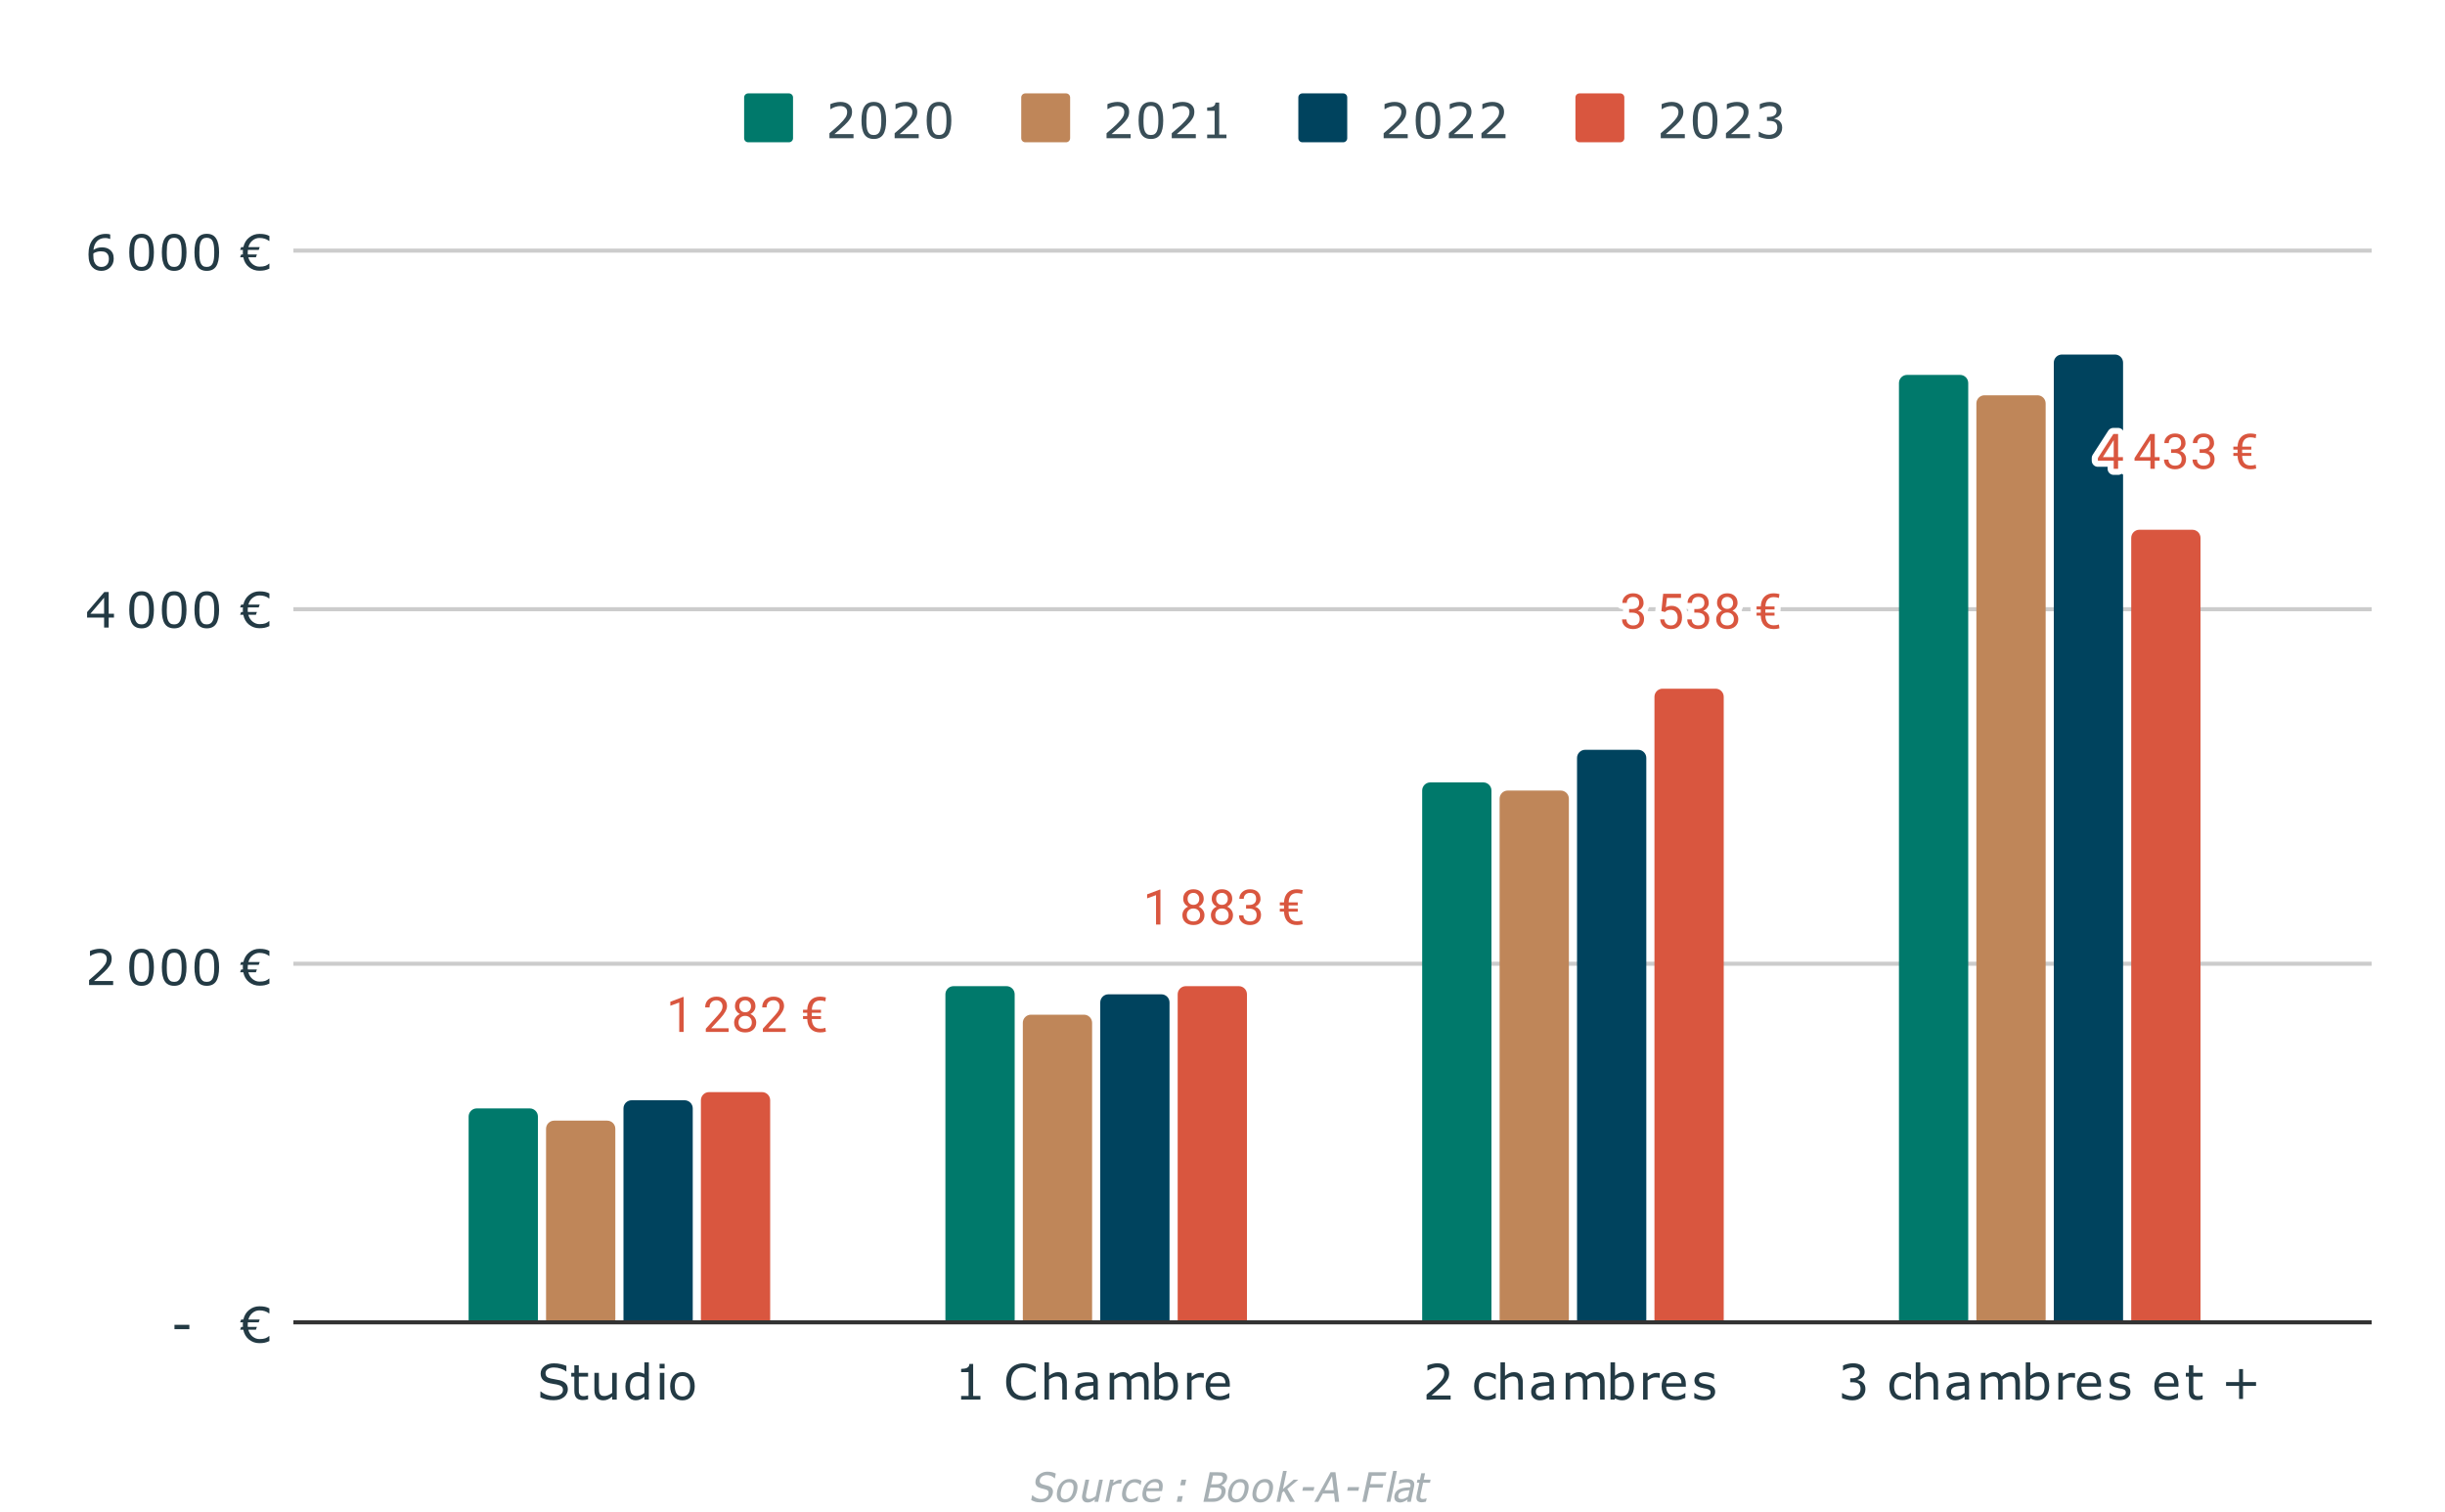 <svg version="1.1" viewBox="0.0 0.0 600.0 371.0" fill="none" stroke="none" stroke-linecap="square" stroke-miterlimit="10" width="600" height="371" xmlns:xlink="http://www.w3.org/1999/xlink" xmlns="http://www.w3.org/2000/svg"><path fill="#ffffff" d="M0 0L600.0 0L600.0 371.0L0 371.0L0 0Z" fill-rule="nonzero"/><path stroke="#333333" stroke-width="1.0" stroke-linecap="butt" d="M72.5 324.5L581.5 324.5" fill-rule="nonzero"/><path stroke="#cccccc" stroke-width="1.0" stroke-linecap="butt" d="M72.5 236.5L581.5 236.5" fill-rule="nonzero"/><path stroke="#cccccc" stroke-width="1.0" stroke-linecap="butt" d="M72.5 149.5L581.5 149.5" fill-rule="nonzero"/><path stroke="#cccccc" stroke-width="1.0" stroke-linecap="butt" d="M72.5 61.5L581.5 61.5" fill-rule="nonzero"/><clipPath id="id_0"><path d="M72.922 61.283L581.45 61.283L581.45 324.45L72.922 324.45L72.922 61.283Z" clip-rule="nonzero"/></clipPath><path stroke="#000000" stroke-width="2.0" stroke-linecap="butt" stroke-opacity="0.0" clip-path="url(#id_0)" d="M132.0 324.0L115.0 324.0L115.0 274.0C115.0 272.895 115.895 272.0 117.0 272.0L130.0 272.0C131.105 272.0 132.0 272.895 132.0 274.0Z" fill-rule="nonzero"/><path fill="#00796b" clip-path="url(#id_0)" d="M132.0 324.0L115.0 324.0L115.0 274.0C115.0 272.895 115.895 272.0 117.0 272.0L130.0 272.0C131.105 272.0 132.0 272.895 132.0 274.0Z" fill-rule="nonzero"/><path stroke="#000000" stroke-width="2.0" stroke-linecap="butt" stroke-opacity="0.0" clip-path="url(#id_0)" d="M249.0 324.0L232.0 324.0L232.0 244.0C232.0 242.895 232.895 242.0 234.0 242.0L247.0 242.0C248.105 242.0 249.0 242.895 249.0 244.0Z" fill-rule="nonzero"/><path fill="#00796b" clip-path="url(#id_0)" d="M249.0 324.0L232.0 324.0L232.0 244.0C232.0 242.895 232.895 242.0 234.0 242.0L247.0 242.0C248.105 242.0 249.0 242.895 249.0 244.0Z" fill-rule="nonzero"/><path stroke="#000000" stroke-width="2.0" stroke-linecap="butt" stroke-opacity="0.0" clip-path="url(#id_0)" d="M366.0 324.0L349.0 324.0L349.0 194.0C349.0 192.895 349.895 192.0 351.0 192.0L364.0 192.0C365.105 192.0 366.0 192.895 366.0 194.0Z" fill-rule="nonzero"/><path fill="#00796b" clip-path="url(#id_0)" d="M366.0 324.0L349.0 324.0L349.0 194.0C349.0 192.895 349.895 192.0 351.0 192.0L364.0 192.0C365.105 192.0 366.0 192.895 366.0 194.0Z" fill-rule="nonzero"/><path stroke="#000000" stroke-width="2.0" stroke-linecap="butt" stroke-opacity="0.0" clip-path="url(#id_0)" d="M483.0 324.0L466.0 324.0L466.0 94.0C466.0 92.895 466.895 92.0 468.0 92.0L481.0 92.0C482.105 92.0 483.0 92.895 483.0 94.0Z" fill-rule="nonzero"/><path fill="#00796b" clip-path="url(#id_0)" d="M483.0 324.0L466.0 324.0L466.0 94.0C466.0 92.895 466.895 92.0 468.0 92.0L481.0 92.0C482.105 92.0 483.0 92.895 483.0 94.0Z" fill-rule="nonzero"/><path stroke="#000000" stroke-width="2.0" stroke-linecap="butt" stroke-opacity="0.0" clip-path="url(#id_0)" d="M151.0 324.0L134.0 324.0L134.0 277.0C134.0 275.895 134.895 275.0 136.0 275.0L149.0 275.0C150.105 275.0 151.0 275.895 151.0 277.0Z" fill-rule="nonzero"/><path fill="#bf8659" clip-path="url(#id_0)" d="M151.0 324.0L134.0 324.0L134.0 277.0C134.0 275.895 134.895 275.0 136.0 275.0L149.0 275.0C150.105 275.0 151.0 275.895 151.0 277.0Z" fill-rule="nonzero"/><path stroke="#000000" stroke-width="2.0" stroke-linecap="butt" stroke-opacity="0.0" clip-path="url(#id_0)" d="M268.0 324.0L251.0 324.0L251.0 251.0C251.0 249.895 251.895 249.0 253.0 249.0L266.0 249.0C267.105 249.0 268.0 249.895 268.0 251.0Z" fill-rule="nonzero"/><path fill="#bf8659" clip-path="url(#id_0)" d="M268.0 324.0L251.0 324.0L251.0 251.0C251.0 249.895 251.895 249.0 253.0 249.0L266.0 249.0C267.105 249.0 268.0 249.895 268.0 251.0Z" fill-rule="nonzero"/><path stroke="#000000" stroke-width="2.0" stroke-linecap="butt" stroke-opacity="0.0" clip-path="url(#id_0)" d="M385.0 324.0L368.0 324.0L368.0 196.0C368.0 194.895 368.895 194.0 370.0 194.0L383.0 194.0C384.105 194.0 385.0 194.895 385.0 196.0Z" fill-rule="nonzero"/><path fill="#bf8659" clip-path="url(#id_0)" d="M385.0 324.0L368.0 324.0L368.0 196.0C368.0 194.895 368.895 194.0 370.0 194.0L383.0 194.0C384.105 194.0 385.0 194.895 385.0 196.0Z" fill-rule="nonzero"/><path stroke="#000000" stroke-width="2.0" stroke-linecap="butt" stroke-opacity="0.0" clip-path="url(#id_0)" d="M502.0 324.0L485.0 324.0L485.0 99.0C485.0 97.895 485.895 97.0 487.0 97.0L500.0 97.0C501.105 97.0 502.0 97.895 502.0 99.0Z" fill-rule="nonzero"/><path fill="#bf8659" clip-path="url(#id_0)" d="M502.0 324.0L485.0 324.0L485.0 99.0C485.0 97.895 485.895 97.0 487.0 97.0L500.0 97.0C501.105 97.0 502.0 97.895 502.0 99.0Z" fill-rule="nonzero"/><path stroke="#000000" stroke-width="2.0" stroke-linecap="butt" stroke-opacity="0.0" clip-path="url(#id_0)" d="M170.0 324.0L153.0 324.0L153.0 272.0C153.0 270.895 153.895 270.0 155.0 270.0L168.0 270.0C169.105 270.0 170.0 270.895 170.0 272.0Z" fill-rule="nonzero"/><path fill="#00435e" clip-path="url(#id_0)" d="M170.0 324.0L153.0 324.0L153.0 272.0C153.0 270.895 153.895 270.0 155.0 270.0L168.0 270.0C169.105 270.0 170.0 270.895 170.0 272.0Z" fill-rule="nonzero"/><path stroke="#000000" stroke-width="2.0" stroke-linecap="butt" stroke-opacity="0.0" clip-path="url(#id_0)" d="M287.0 324.0L270.0 324.0L270.0 246.0C270.0 244.895 270.895 244.0 272.0 244.0L285.0 244.0C286.105 244.0 287.0 244.895 287.0 246.0Z" fill-rule="nonzero"/><path fill="#00435e" clip-path="url(#id_0)" d="M287.0 324.0L270.0 324.0L270.0 246.0C270.0 244.895 270.895 244.0 272.0 244.0L285.0 244.0C286.105 244.0 287.0 244.895 287.0 246.0Z" fill-rule="nonzero"/><path stroke="#000000" stroke-width="2.0" stroke-linecap="butt" stroke-opacity="0.0" clip-path="url(#id_0)" d="M404.0 324.0L387.0 324.0L387.0 186.0C387.0 184.895 387.895 184.0 389.0 184.0L402.0 184.0C403.105 184.0 404.0 184.895 404.0 186.0Z" fill-rule="nonzero"/><path fill="#00435e" clip-path="url(#id_0)" d="M404.0 324.0L387.0 324.0L387.0 186.0C387.0 184.895 387.895 184.0 389.0 184.0L402.0 184.0C403.105 184.0 404.0 184.895 404.0 186.0Z" fill-rule="nonzero"/><path stroke="#000000" stroke-width="2.0" stroke-linecap="butt" stroke-opacity="0.0" clip-path="url(#id_0)" d="M521.0 324.0L504.0 324.0L504.0 89.0C504.0 87.895 504.895 87.0 506.0 87.0L519.0 87.0C520.105 87.0 521.0 87.895 521.0 89.0Z" fill-rule="nonzero"/><path fill="#00435e" clip-path="url(#id_0)" d="M521.0 324.0L504.0 324.0L504.0 89.0C504.0 87.895 504.895 87.0 506.0 87.0L519.0 87.0C520.105 87.0 521.0 87.895 521.0 89.0Z" fill-rule="nonzero"/><path stroke="#000000" stroke-width="2.0" stroke-linecap="butt" stroke-opacity="0.0" clip-path="url(#id_0)" d="M189.0 324.0L172.0 324.0L172.0 270.0C172.0 268.895 172.895 268.0 174.0 268.0L187.0 268.0C188.105 268.0 189.0 268.895 189.0 270.0Z" fill-rule="nonzero"/><path fill="#d9563f" clip-path="url(#id_0)" d="M189.0 324.0L172.0 324.0L172.0 270.0C172.0 268.895 172.895 268.0 174.0 268.0L187.0 268.0C188.105 268.0 189.0 268.895 189.0 270.0Z" fill-rule="nonzero"/><path stroke="#000000" stroke-width="2.0" stroke-linecap="butt" stroke-opacity="0.0" clip-path="url(#id_0)" d="M306.0 324.0L289.0 324.0L289.0 244.0C289.0 242.895 289.895 242.0 291.0 242.0L304.0 242.0C305.105 242.0 306.0 242.895 306.0 244.0Z" fill-rule="nonzero"/><path fill="#d9563f" clip-path="url(#id_0)" d="M306.0 324.0L289.0 324.0L289.0 244.0C289.0 242.895 289.895 242.0 291.0 242.0L304.0 242.0C305.105 242.0 306.0 242.895 306.0 244.0Z" fill-rule="nonzero"/><path stroke="#000000" stroke-width="2.0" stroke-linecap="butt" stroke-opacity="0.0" clip-path="url(#id_0)" d="M423.0 324.0L406.0 324.0L406.0 171.0C406.0 169.895 406.895 169.0 408.0 169.0L421.0 169.0C422.105 169.0 423.0 169.895 423.0 171.0Z" fill-rule="nonzero"/><path fill="#d9563f" clip-path="url(#id_0)" d="M423.0 324.0L406.0 324.0L406.0 171.0C406.0 169.895 406.895 169.0 408.0 169.0L421.0 169.0C422.105 169.0 423.0 169.895 423.0 171.0Z" fill-rule="nonzero"/><path stroke="#000000" stroke-width="2.0" stroke-linecap="butt" stroke-opacity="0.0" clip-path="url(#id_0)" d="M540.0 324.0L523.0 324.0L523.0 132.0C523.0 130.895 523.895 130.0 525.0 130.0L538.0 130.0C539.105 130.0 540.0 130.895 540.0 132.0Z" fill-rule="nonzero"/><path fill="#d9563f" clip-path="url(#id_0)" d="M540.0 324.0L523.0 324.0L523.0 132.0C523.0 130.895 523.895 130.0 525.0 130.0L538.0 130.0C539.105 130.0 540.0 130.895 540.0 132.0Z" fill-rule="nonzero"/><path stroke="#ffffff" stroke-width="3.0" stroke-linejoin="round" stroke-linecap="round" d="M167.766 253.23L166.688 253.23L166.688 246.011L164.5 246.808L164.5 245.824L167.609 244.652L167.766 244.652L167.766 253.23ZM170.5 253.23L170.5 253.23ZM178.797 253.23L173.203 253.23L173.203 252.449L176.156 249.167Q176.812 248.417 177.062 247.964Q177.312 247.496 177.312 246.996Q177.312 246.324 176.906 245.902Q176.516 245.464 175.828 245.464Q175.031 245.464 174.578 245.933Q174.125 246.386 174.125 247.214L173.047 247.214Q173.047 246.027 173.797 245.308Q174.562 244.574 175.828 244.574Q177.031 244.574 177.719 245.199Q178.406 245.824 178.406 246.871Q178.406 248.121 176.797 249.871L174.516 252.339L178.797 252.339L178.797 253.23ZM185.391 246.917Q185.391 247.558 185.047 248.058Q184.703 248.558 184.141 248.839Q184.797 249.121 185.188 249.683Q185.578 250.23 185.578 250.933Q185.578 252.027 184.828 252.699Q184.094 253.355 182.875 253.355Q181.641 253.355 180.891 252.699Q180.156 252.027 180.156 250.933Q180.156 250.23 180.531 249.683Q180.906 249.121 181.578 248.839Q181.016 248.558 180.688 248.058Q180.359 247.558 180.359 246.917Q180.359 245.839 181.047 245.214Q181.734 244.574 182.875 244.574Q184.0 244.574 184.688 245.214Q185.391 245.839 185.391 246.917ZM184.5 250.902Q184.5 250.183 184.047 249.746Q183.594 249.292 182.859 249.292Q182.125 249.292 181.672 249.746Q181.234 250.183 181.234 250.917Q181.234 251.636 181.672 252.058Q182.109 252.464 182.875 252.464Q183.625 252.464 184.062 252.042Q184.5 251.621 184.5 250.902ZM182.875 245.464Q182.234 245.464 181.828 245.871Q181.438 246.261 181.438 246.949Q181.438 247.589 181.828 247.996Q182.219 248.402 182.859 248.402Q183.516 248.402 183.906 247.996Q184.297 247.589 184.297 246.949Q184.297 246.292 183.891 245.886Q183.484 245.464 182.875 245.464ZM192.797 253.23L187.203 253.23L187.203 252.449L190.156 249.167Q190.812 248.417 191.062 247.964Q191.312 247.496 191.312 246.996Q191.312 246.324 190.906 245.902Q190.516 245.464 189.828 245.464Q189.031 245.464 188.578 245.933Q188.125 246.386 188.125 247.214L187.047 247.214Q187.047 246.027 187.797 245.308Q188.562 244.574 189.828 244.574Q191.031 244.574 191.719 245.199Q192.406 245.824 192.406 246.871Q192.406 248.121 190.797 249.871L188.516 252.339L192.797 252.339L192.797 253.23ZM201.469 250.058L199.219 250.058Q199.25 251.199 199.766 251.824Q200.297 252.433 201.266 252.433Q201.953 252.433 202.547 252.23L202.672 253.167Q201.969 253.355 201.266 253.355Q199.812 253.355 198.969 252.496Q198.141 251.636 198.094 250.058L197.062 250.058L197.062 249.339L198.094 249.339L198.094 248.527L197.062 248.527L197.062 247.792L198.094 247.792Q198.156 246.261 198.984 245.417Q199.828 244.574 201.25 244.574Q201.875 244.574 202.672 244.761L202.547 245.714Q201.906 245.511 201.266 245.511Q200.297 245.511 199.781 246.105Q199.266 246.699 199.234 247.792L201.469 247.792L201.469 248.527L199.219 248.527L199.219 249.339L201.469 249.339L201.469 250.058Z" fill-rule="nonzero"/><path fill="#d9563f" d="M167.766 253.23L166.688 253.23L166.688 246.011L164.5 246.808L164.5 245.824L167.609 244.652L167.766 244.652L167.766 253.23Z" fill-rule="nonzero"/><path fill="#d9563f" d="M170.5 253.23L170.5 253.23Z" fill-rule="nonzero"/><path fill="#d9563f" d="M178.797 253.23L173.203 253.23L173.203 252.449L176.156 249.167Q176.812 248.417 177.062 247.964Q177.312 247.496 177.312 246.996Q177.312 246.324 176.906 245.902Q176.516 245.464 175.828 245.464Q175.031 245.464 174.578 245.933Q174.125 246.386 174.125 247.214L173.047 247.214Q173.047 246.027 173.797 245.308Q174.562 244.574 175.828 244.574Q177.031 244.574 177.719 245.199Q178.406 245.824 178.406 246.871Q178.406 248.121 176.797 249.871L174.516 252.339L178.797 252.339L178.797 253.23ZM185.391 246.917Q185.391 247.558 185.047 248.058Q184.703 248.558 184.141 248.839Q184.797 249.121 185.188 249.683Q185.578 250.23 185.578 250.933Q185.578 252.027 184.828 252.699Q184.094 253.355 182.875 253.355Q181.641 253.355 180.891 252.699Q180.156 252.027 180.156 250.933Q180.156 250.23 180.531 249.683Q180.906 249.121 181.578 248.839Q181.016 248.558 180.688 248.058Q180.359 247.558 180.359 246.917Q180.359 245.839 181.047 245.214Q181.734 244.574 182.875 244.574Q184.0 244.574 184.688 245.214Q185.391 245.839 185.391 246.917ZM184.5 250.902Q184.5 250.183 184.047 249.746Q183.594 249.292 182.859 249.292Q182.125 249.292 181.672 249.746Q181.234 250.183 181.234 250.917Q181.234 251.636 181.672 252.058Q182.109 252.464 182.875 252.464Q183.625 252.464 184.062 252.042Q184.5 251.621 184.5 250.902ZM182.875 245.464Q182.234 245.464 181.828 245.871Q181.438 246.261 181.438 246.949Q181.438 247.589 181.828 247.996Q182.219 248.402 182.859 248.402Q183.516 248.402 183.906 247.996Q184.297 247.589 184.297 246.949Q184.297 246.292 183.891 245.886Q183.484 245.464 182.875 245.464ZM192.797 253.23L187.203 253.23L187.203 252.449L190.156 249.167Q190.812 248.417 191.062 247.964Q191.312 247.496 191.312 246.996Q191.312 246.324 190.906 245.902Q190.516 245.464 189.828 245.464Q189.031 245.464 188.578 245.933Q188.125 246.386 188.125 247.214L187.047 247.214Q187.047 246.027 187.797 245.308Q188.562 244.574 189.828 244.574Q191.031 244.574 191.719 245.199Q192.406 245.824 192.406 246.871Q192.406 248.121 190.797 249.871L188.516 252.339L192.797 252.339L192.797 253.23ZM201.469 250.058L199.219 250.058Q199.25 251.199 199.766 251.824Q200.297 252.433 201.266 252.433Q201.953 252.433 202.547 252.23L202.672 253.167Q201.969 253.355 201.266 253.355Q199.812 253.355 198.969 252.496Q198.141 251.636 198.094 250.058L197.062 250.058L197.062 249.339L198.094 249.339L198.094 248.527L197.062 248.527L197.062 247.792L198.094 247.792Q198.156 246.261 198.984 245.417Q199.828 244.574 201.25 244.574Q201.875 244.574 202.672 244.761L202.547 245.714Q201.906 245.511 201.266 245.511Q200.297 245.511 199.781 246.105Q199.266 246.699 199.234 247.792L201.469 247.792L201.469 248.527L199.219 248.527L199.219 249.339L201.469 249.339L201.469 250.058Z" fill-rule="nonzero"/><path stroke="#ffffff" stroke-width="3.0" stroke-linejoin="round" stroke-linecap="round" d="M284.766 226.877L283.688 226.877L283.688 219.659L281.5 220.455L281.5 219.471L284.609 218.299L284.766 218.299L284.766 226.877ZM287.5 226.877L287.5 226.877ZM295.391 220.565Q295.391 221.205 295.047 221.705Q294.703 222.205 294.141 222.487Q294.797 222.768 295.188 223.33Q295.578 223.877 295.578 224.58Q295.578 225.674 294.828 226.346Q294.094 227.002 292.875 227.002Q291.641 227.002 290.891 226.346Q290.156 225.674 290.156 224.58Q290.156 223.877 290.531 223.33Q290.906 222.768 291.578 222.487Q291.016 222.205 290.688 221.705Q290.359 221.205 290.359 220.565Q290.359 219.487 291.047 218.862Q291.734 218.221 292.875 218.221Q294.0 218.221 294.688 218.862Q295.391 219.487 295.391 220.565ZM294.5 224.549Q294.5 223.83 294.047 223.393Q293.594 222.94 292.859 222.94Q292.125 222.94 291.672 223.393Q291.234 223.83 291.234 224.565Q291.234 225.284 291.672 225.705Q292.109 226.112 292.875 226.112Q293.625 226.112 294.062 225.69Q294.5 225.268 294.5 224.549ZM292.875 219.112Q292.234 219.112 291.828 219.518Q291.438 219.909 291.438 220.596Q291.438 221.237 291.828 221.643Q292.219 222.049 292.859 222.049Q293.516 222.049 293.906 221.643Q294.297 221.237 294.297 220.596Q294.297 219.94 293.891 219.534Q293.484 219.112 292.875 219.112ZM302.391 220.565Q302.391 221.205 302.047 221.705Q301.703 222.205 301.141 222.487Q301.797 222.768 302.188 223.33Q302.578 223.877 302.578 224.58Q302.578 225.674 301.828 226.346Q301.094 227.002 299.875 227.002Q298.641 227.002 297.891 226.346Q297.156 225.674 297.156 224.58Q297.156 223.877 297.531 223.33Q297.906 222.768 298.578 222.487Q298.016 222.205 297.688 221.705Q297.359 221.205 297.359 220.565Q297.359 219.487 298.047 218.862Q298.734 218.221 299.875 218.221Q301.0 218.221 301.688 218.862Q302.391 219.487 302.391 220.565ZM301.5 224.549Q301.5 223.83 301.047 223.393Q300.594 222.94 299.859 222.94Q299.125 222.94 298.672 223.393Q298.234 223.83 298.234 224.565Q298.234 225.284 298.672 225.705Q299.109 226.112 299.875 226.112Q300.625 226.112 301.062 225.69Q301.5 225.268 301.5 224.549ZM299.875 219.112Q299.234 219.112 298.828 219.518Q298.438 219.909 298.438 220.596Q298.438 221.237 298.828 221.643Q299.219 222.049 299.859 222.049Q300.516 222.049 300.906 221.643Q301.297 221.237 301.297 220.596Q301.297 219.94 300.891 219.534Q300.484 219.112 299.875 219.112ZM305.781 222.08L306.594 222.08Q307.375 222.065 307.812 221.674Q308.25 221.284 308.25 220.612Q308.25 219.112 306.75 219.112Q306.047 219.112 305.625 219.518Q305.219 219.924 305.219 220.58L304.125 220.58Q304.125 219.565 304.859 218.893Q305.609 218.221 306.75 218.221Q307.953 218.221 308.641 218.862Q309.328 219.502 309.328 220.643Q309.328 221.205 308.969 221.721Q308.609 222.237 307.984 222.502Q308.688 222.721 309.062 223.237Q309.453 223.752 309.453 224.502Q309.453 225.643 308.703 226.33Q307.953 227.002 306.75 227.002Q305.562 227.002 304.797 226.346Q304.047 225.69 304.047 224.627L305.141 224.627Q305.141 225.299 305.578 225.705Q306.016 226.112 306.766 226.112Q307.547 226.112 307.953 225.705Q308.375 225.284 308.375 224.518Q308.375 223.784 307.922 223.393Q307.469 222.987 306.594 222.971L305.781 222.971L305.781 222.08ZM318.469 223.705L316.219 223.705Q316.25 224.846 316.766 225.471Q317.297 226.08 318.266 226.08Q318.953 226.08 319.547 225.877L319.672 226.815Q318.969 227.002 318.266 227.002Q316.812 227.002 315.969 226.143Q315.141 225.284 315.094 223.705L314.062 223.705L314.062 222.987L315.094 222.987L315.094 222.174L314.062 222.174L314.062 221.44L315.094 221.44Q315.156 219.909 315.984 219.065Q316.828 218.221 318.25 218.221Q318.875 218.221 319.672 218.409L319.547 219.362Q318.906 219.159 318.266 219.159Q317.297 219.159 316.781 219.752Q316.266 220.346 316.234 221.44L318.469 221.44L318.469 222.174L316.219 222.174L316.219 222.987L318.469 222.987L318.469 223.705Z" fill-rule="nonzero"/><path fill="#d9563f" d="M284.766 226.877L283.688 226.877L283.688 219.659L281.5 220.455L281.5 219.471L284.609 218.299L284.766 218.299L284.766 226.877Z" fill-rule="nonzero"/><path fill="#d9563f" d="M287.5 226.877L287.5 226.877Z" fill-rule="nonzero"/><path fill="#d9563f" d="M295.391 220.565Q295.391 221.205 295.047 221.705Q294.703 222.205 294.141 222.487Q294.797 222.768 295.188 223.33Q295.578 223.877 295.578 224.58Q295.578 225.674 294.828 226.346Q294.094 227.002 292.875 227.002Q291.641 227.002 290.891 226.346Q290.156 225.674 290.156 224.58Q290.156 223.877 290.531 223.33Q290.906 222.768 291.578 222.487Q291.016 222.205 290.688 221.705Q290.359 221.205 290.359 220.565Q290.359 219.487 291.047 218.862Q291.734 218.221 292.875 218.221Q294.0 218.221 294.688 218.862Q295.391 219.487 295.391 220.565ZM294.5 224.549Q294.5 223.83 294.047 223.393Q293.594 222.94 292.859 222.94Q292.125 222.94 291.672 223.393Q291.234 223.83 291.234 224.565Q291.234 225.284 291.672 225.705Q292.109 226.112 292.875 226.112Q293.625 226.112 294.062 225.69Q294.5 225.268 294.5 224.549ZM292.875 219.112Q292.234 219.112 291.828 219.518Q291.438 219.909 291.438 220.596Q291.438 221.237 291.828 221.643Q292.219 222.049 292.859 222.049Q293.516 222.049 293.906 221.643Q294.297 221.237 294.297 220.596Q294.297 219.94 293.891 219.534Q293.484 219.112 292.875 219.112ZM302.391 220.565Q302.391 221.205 302.047 221.705Q301.703 222.205 301.141 222.487Q301.797 222.768 302.188 223.33Q302.578 223.877 302.578 224.58Q302.578 225.674 301.828 226.346Q301.094 227.002 299.875 227.002Q298.641 227.002 297.891 226.346Q297.156 225.674 297.156 224.58Q297.156 223.877 297.531 223.33Q297.906 222.768 298.578 222.487Q298.016 222.205 297.688 221.705Q297.359 221.205 297.359 220.565Q297.359 219.487 298.047 218.862Q298.734 218.221 299.875 218.221Q301.0 218.221 301.688 218.862Q302.391 219.487 302.391 220.565ZM301.5 224.549Q301.5 223.83 301.047 223.393Q300.594 222.94 299.859 222.94Q299.125 222.94 298.672 223.393Q298.234 223.83 298.234 224.565Q298.234 225.284 298.672 225.705Q299.109 226.112 299.875 226.112Q300.625 226.112 301.062 225.69Q301.5 225.268 301.5 224.549ZM299.875 219.112Q299.234 219.112 298.828 219.518Q298.438 219.909 298.438 220.596Q298.438 221.237 298.828 221.643Q299.219 222.049 299.859 222.049Q300.516 222.049 300.906 221.643Q301.297 221.237 301.297 220.596Q301.297 219.94 300.891 219.534Q300.484 219.112 299.875 219.112ZM305.781 222.08L306.594 222.08Q307.375 222.065 307.812 221.674Q308.25 221.284 308.25 220.612Q308.25 219.112 306.75 219.112Q306.047 219.112 305.625 219.518Q305.219 219.924 305.219 220.58L304.125 220.58Q304.125 219.565 304.859 218.893Q305.609 218.221 306.75 218.221Q307.953 218.221 308.641 218.862Q309.328 219.502 309.328 220.643Q309.328 221.205 308.969 221.721Q308.609 222.237 307.984 222.502Q308.688 222.721 309.062 223.237Q309.453 223.752 309.453 224.502Q309.453 225.643 308.703 226.33Q307.953 227.002 306.75 227.002Q305.562 227.002 304.797 226.346Q304.047 225.69 304.047 224.627L305.141 224.627Q305.141 225.299 305.578 225.705Q306.016 226.112 306.766 226.112Q307.547 226.112 307.953 225.705Q308.375 225.284 308.375 224.518Q308.375 223.784 307.922 223.393Q307.469 222.987 306.594 222.971L305.781 222.971L305.781 222.08ZM318.469 223.705L316.219 223.705Q316.25 224.846 316.766 225.471Q317.297 226.08 318.266 226.08Q318.953 226.08 319.547 225.877L319.672 226.815Q318.969 227.002 318.266 227.002Q316.812 227.002 315.969 226.143Q315.141 225.284 315.094 223.705L314.062 223.705L314.062 222.987L315.094 222.987L315.094 222.174L314.062 222.174L314.062 221.44L315.094 221.44Q315.156 219.909 315.984 219.065Q316.828 218.221 318.25 218.221Q318.875 218.221 319.672 218.409L319.547 219.362Q318.906 219.159 318.266 219.159Q317.297 219.159 316.781 219.752Q316.266 220.346 316.234 221.44L318.469 221.44L318.469 222.174L316.219 222.174L316.219 222.987L318.469 222.987L318.469 223.705Z" fill-rule="nonzero"/><path stroke="#ffffff" stroke-width="3.0" stroke-linejoin="round" stroke-linecap="round" d="M399.781 149.452L400.594 149.452Q401.375 149.436 401.812 149.046Q402.25 148.655 402.25 147.983Q402.25 146.483 400.75 146.483Q400.047 146.483 399.625 146.889Q399.219 147.296 399.219 147.952L398.125 147.952Q398.125 146.936 398.859 146.264Q399.609 145.592 400.75 145.592Q401.953 145.592 402.641 146.233Q403.328 146.874 403.328 148.014Q403.328 148.577 402.969 149.092Q402.609 149.608 401.984 149.874Q402.688 150.092 403.062 150.608Q403.453 151.124 403.453 151.874Q403.453 153.014 402.703 153.702Q401.953 154.374 400.75 154.374Q399.562 154.374 398.797 153.717Q398.047 153.061 398.047 151.999L399.141 151.999Q399.141 152.671 399.578 153.077Q400.016 153.483 400.766 153.483Q401.547 153.483 401.953 153.077Q402.375 152.655 402.375 151.889Q402.375 151.155 401.922 150.764Q401.469 150.358 400.594 150.342L399.781 150.342L399.781 149.452ZM404.5 154.249L404.5 154.249ZM407.703 149.967L408.141 145.717L412.516 145.717L412.516 146.717L409.062 146.717L408.797 149.046Q409.438 148.671 410.234 148.671Q411.391 148.671 412.078 149.452Q412.766 150.217 412.766 151.53Q412.766 152.842 412.047 153.608Q411.344 154.374 410.062 154.374Q408.938 154.374 408.219 153.749Q407.5 153.108 407.406 151.999L408.422 151.999Q408.531 152.733 408.953 153.108Q409.375 153.483 410.062 153.483Q410.812 153.483 411.25 152.967Q411.688 152.452 411.688 151.546Q411.688 150.686 411.219 150.171Q410.75 149.655 409.969 149.655Q409.266 149.655 408.859 149.952L408.578 150.186L407.703 149.967ZM415.781 149.452L416.594 149.452Q417.375 149.436 417.812 149.046Q418.25 148.655 418.25 147.983Q418.25 146.483 416.75 146.483Q416.047 146.483 415.625 146.889Q415.219 147.296 415.219 147.952L414.125 147.952Q414.125 146.936 414.859 146.264Q415.609 145.592 416.75 145.592Q417.953 145.592 418.641 146.233Q419.328 146.874 419.328 148.014Q419.328 148.577 418.969 149.092Q418.609 149.608 417.984 149.874Q418.688 150.092 419.062 150.608Q419.453 151.124 419.453 151.874Q419.453 153.014 418.703 153.702Q417.953 154.374 416.75 154.374Q415.562 154.374 414.797 153.717Q414.047 153.061 414.047 151.999L415.141 151.999Q415.141 152.671 415.578 153.077Q416.016 153.483 416.766 153.483Q417.547 153.483 417.953 153.077Q418.375 152.655 418.375 151.889Q418.375 151.155 417.922 150.764Q417.469 150.358 416.594 150.342L415.781 150.342L415.781 149.452ZM426.391 147.936Q426.391 148.577 426.047 149.077Q425.703 149.577 425.141 149.858Q425.797 150.139 426.188 150.702Q426.578 151.249 426.578 151.952Q426.578 153.046 425.828 153.717Q425.094 154.374 423.875 154.374Q422.641 154.374 421.891 153.717Q421.156 153.046 421.156 151.952Q421.156 151.249 421.531 150.702Q421.906 150.139 422.578 149.858Q422.016 149.577 421.688 149.077Q421.359 148.577 421.359 147.936Q421.359 146.858 422.047 146.233Q422.734 145.592 423.875 145.592Q425.0 145.592 425.688 146.233Q426.391 146.858 426.391 147.936ZM425.5 151.921Q425.5 151.202 425.047 150.764Q424.594 150.311 423.859 150.311Q423.125 150.311 422.672 150.764Q422.234 151.202 422.234 151.936Q422.234 152.655 422.672 153.077Q423.109 153.483 423.875 153.483Q424.625 153.483 425.062 153.061Q425.5 152.639 425.5 151.921ZM423.875 146.483Q423.234 146.483 422.828 146.889Q422.438 147.28 422.438 147.967Q422.438 148.608 422.828 149.014Q423.219 149.421 423.859 149.421Q424.516 149.421 424.906 149.014Q425.297 148.608 425.297 147.967Q425.297 147.311 424.891 146.905Q424.484 146.483 423.875 146.483ZM435.469 151.077L433.219 151.077Q433.25 152.217 433.766 152.842Q434.297 153.452 435.266 153.452Q435.953 153.452 436.547 153.249L436.672 154.186Q435.969 154.374 435.266 154.374Q433.812 154.374 432.969 153.514Q432.141 152.655 432.094 151.077L431.062 151.077L431.062 150.358L432.094 150.358L432.094 149.546L431.062 149.546L431.062 148.811L432.094 148.811Q432.156 147.28 432.984 146.436Q433.828 145.592 435.25 145.592Q435.875 145.592 436.672 145.78L436.547 146.733Q435.906 146.53 435.266 146.53Q434.297 146.53 433.781 147.124Q433.266 147.717 433.234 148.811L435.469 148.811L435.469 149.546L433.219 149.546L433.219 150.358L435.469 150.358L435.469 151.077Z" fill-rule="nonzero"/><path fill="#d9563f" d="M399.781 149.452L400.594 149.452Q401.375 149.436 401.812 149.046Q402.25 148.655 402.25 147.983Q402.25 146.483 400.75 146.483Q400.047 146.483 399.625 146.889Q399.219 147.296 399.219 147.952L398.125 147.952Q398.125 146.936 398.859 146.264Q399.609 145.592 400.75 145.592Q401.953 145.592 402.641 146.233Q403.328 146.874 403.328 148.014Q403.328 148.577 402.969 149.092Q402.609 149.608 401.984 149.874Q402.688 150.092 403.062 150.608Q403.453 151.124 403.453 151.874Q403.453 153.014 402.703 153.702Q401.953 154.374 400.75 154.374Q399.562 154.374 398.797 153.717Q398.047 153.061 398.047 151.999L399.141 151.999Q399.141 152.671 399.578 153.077Q400.016 153.483 400.766 153.483Q401.547 153.483 401.953 153.077Q402.375 152.655 402.375 151.889Q402.375 151.155 401.922 150.764Q401.469 150.358 400.594 150.342L399.781 150.342L399.781 149.452Z" fill-rule="nonzero"/><path fill="#d9563f" d="M404.5 154.249L404.5 154.249Z" fill-rule="nonzero"/><path fill="#d9563f" d="M407.703 149.967L408.141 145.717L412.516 145.717L412.516 146.717L409.062 146.717L408.797 149.046Q409.438 148.671 410.234 148.671Q411.391 148.671 412.078 149.452Q412.766 150.217 412.766 151.53Q412.766 152.842 412.047 153.608Q411.344 154.374 410.062 154.374Q408.938 154.374 408.219 153.749Q407.5 153.108 407.406 151.999L408.422 151.999Q408.531 152.733 408.953 153.108Q409.375 153.483 410.062 153.483Q410.812 153.483 411.25 152.967Q411.688 152.452 411.688 151.546Q411.688 150.686 411.219 150.171Q410.75 149.655 409.969 149.655Q409.266 149.655 408.859 149.952L408.578 150.186L407.703 149.967ZM415.781 149.452L416.594 149.452Q417.375 149.436 417.812 149.046Q418.25 148.655 418.25 147.983Q418.25 146.483 416.75 146.483Q416.047 146.483 415.625 146.889Q415.219 147.296 415.219 147.952L414.125 147.952Q414.125 146.936 414.859 146.264Q415.609 145.592 416.75 145.592Q417.953 145.592 418.641 146.233Q419.328 146.874 419.328 148.014Q419.328 148.577 418.969 149.092Q418.609 149.608 417.984 149.874Q418.688 150.092 419.062 150.608Q419.453 151.124 419.453 151.874Q419.453 153.014 418.703 153.702Q417.953 154.374 416.75 154.374Q415.562 154.374 414.797 153.717Q414.047 153.061 414.047 151.999L415.141 151.999Q415.141 152.671 415.578 153.077Q416.016 153.483 416.766 153.483Q417.547 153.483 417.953 153.077Q418.375 152.655 418.375 151.889Q418.375 151.155 417.922 150.764Q417.469 150.358 416.594 150.342L415.781 150.342L415.781 149.452ZM426.391 147.936Q426.391 148.577 426.047 149.077Q425.703 149.577 425.141 149.858Q425.797 150.139 426.188 150.702Q426.578 151.249 426.578 151.952Q426.578 153.046 425.828 153.717Q425.094 154.374 423.875 154.374Q422.641 154.374 421.891 153.717Q421.156 153.046 421.156 151.952Q421.156 151.249 421.531 150.702Q421.906 150.139 422.578 149.858Q422.016 149.577 421.688 149.077Q421.359 148.577 421.359 147.936Q421.359 146.858 422.047 146.233Q422.734 145.592 423.875 145.592Q425.0 145.592 425.688 146.233Q426.391 146.858 426.391 147.936ZM425.5 151.921Q425.5 151.202 425.047 150.764Q424.594 150.311 423.859 150.311Q423.125 150.311 422.672 150.764Q422.234 151.202 422.234 151.936Q422.234 152.655 422.672 153.077Q423.109 153.483 423.875 153.483Q424.625 153.483 425.062 153.061Q425.5 152.639 425.5 151.921ZM423.875 146.483Q423.234 146.483 422.828 146.889Q422.438 147.28 422.438 147.967Q422.438 148.608 422.828 149.014Q423.219 149.421 423.859 149.421Q424.516 149.421 424.906 149.014Q425.297 148.608 425.297 147.967Q425.297 147.311 424.891 146.905Q424.484 146.483 423.875 146.483ZM435.469 151.077L433.219 151.077Q433.25 152.217 433.766 152.842Q434.297 153.452 435.266 153.452Q435.953 153.452 436.547 153.249L436.672 154.186Q435.969 154.374 435.266 154.374Q433.812 154.374 432.969 153.514Q432.141 152.655 432.094 151.077L431.062 151.077L431.062 150.358L432.094 150.358L432.094 149.546L431.062 149.546L431.062 148.811L432.094 148.811Q432.156 147.28 432.984 146.436Q433.828 145.592 435.25 145.592Q435.875 145.592 436.672 145.78L436.547 146.733Q435.906 146.53 435.266 146.53Q434.297 146.53 433.781 147.124Q433.266 147.717 433.234 148.811L435.469 148.811L435.469 149.546L433.219 149.546L433.219 150.358L435.469 150.358L435.469 151.077Z" fill-rule="nonzero"/><path stroke="#ffffff" stroke-width="3.0" stroke-linejoin="round" stroke-linecap="round" d="M519.781 112.176L520.969 112.176L520.969 113.051L519.781 113.051L519.781 115.036L518.703 115.036L518.703 113.051L514.812 113.051L514.812 112.411L518.625 106.504L519.781 106.504L519.781 112.176ZM516.047 112.176L518.703 112.176L518.703 107.989L518.562 108.223L516.047 112.176ZM521.5 115.036L521.5 115.036ZM528.781 112.176L529.969 112.176L529.969 113.051L528.781 113.051L528.781 115.036L527.703 115.036L527.703 113.051L523.812 113.051L523.812 112.411L527.625 106.504L528.781 106.504L528.781 112.176ZM525.047 112.176L527.703 112.176L527.703 107.989L527.562 108.223L525.047 112.176ZM532.781 110.239L533.594 110.239Q534.375 110.223 534.812 109.832Q535.25 109.442 535.25 108.77Q535.25 107.27 533.75 107.27Q533.047 107.27 532.625 107.676Q532.219 108.082 532.219 108.739L531.125 108.739Q531.125 107.723 531.859 107.051Q532.609 106.379 533.75 106.379Q534.953 106.379 535.641 107.02Q536.328 107.661 536.328 108.801Q536.328 109.364 535.969 109.879Q535.609 110.395 534.984 110.661Q535.688 110.879 536.062 111.395Q536.453 111.911 536.453 112.661Q536.453 113.801 535.703 114.489Q534.953 115.161 533.75 115.161Q532.562 115.161 531.797 114.504Q531.047 113.848 531.047 112.786L532.141 112.786Q532.141 113.457 532.578 113.864Q533.016 114.27 533.766 114.27Q534.547 114.27 534.953 113.864Q535.375 113.442 535.375 112.676Q535.375 111.942 534.922 111.551Q534.469 111.145 533.594 111.129L532.781 111.129L532.781 110.239ZM539.781 110.239L540.594 110.239Q541.375 110.223 541.812 109.832Q542.25 109.442 542.25 108.77Q542.25 107.27 540.75 107.27Q540.047 107.27 539.625 107.676Q539.219 108.082 539.219 108.739L538.125 108.739Q538.125 107.723 538.859 107.051Q539.609 106.379 540.75 106.379Q541.953 106.379 542.641 107.02Q543.328 107.661 543.328 108.801Q543.328 109.364 542.969 109.879Q542.609 110.395 541.984 110.661Q542.688 110.879 543.062 111.395Q543.453 111.911 543.453 112.661Q543.453 113.801 542.703 114.489Q541.953 115.161 540.75 115.161Q539.562 115.161 538.797 114.504Q538.047 113.848 538.047 112.786L539.141 112.786Q539.141 113.457 539.578 113.864Q540.016 114.27 540.766 114.27Q541.547 114.27 541.953 113.864Q542.375 113.442 542.375 112.676Q542.375 111.942 541.922 111.551Q541.469 111.145 540.594 111.129L539.781 111.129L539.781 110.239ZM552.469 111.864L550.219 111.864Q550.25 113.004 550.766 113.629Q551.297 114.239 552.266 114.239Q552.953 114.239 553.547 114.036L553.672 114.973Q552.969 115.161 552.266 115.161Q550.812 115.161 549.969 114.301Q549.141 113.442 549.094 111.864L548.062 111.864L548.062 111.145L549.094 111.145L549.094 110.332L548.062 110.332L548.062 109.598L549.094 109.598Q549.156 108.067 549.984 107.223Q550.828 106.379 552.25 106.379Q552.875 106.379 553.672 106.567L553.547 107.52Q552.906 107.317 552.266 107.317Q551.297 107.317 550.781 107.911Q550.266 108.504 550.234 109.598L552.469 109.598L552.469 110.332L550.219 110.332L550.219 111.145L552.469 111.145L552.469 111.864Z" fill-rule="nonzero"/><path fill="#d9563f" d="M519.781 112.176L520.969 112.176L520.969 113.051L519.781 113.051L519.781 115.036L518.703 115.036L518.703 113.051L514.812 113.051L514.812 112.411L518.625 106.504L519.781 106.504L519.781 112.176ZM516.047 112.176L518.703 112.176L518.703 107.989L518.562 108.223L516.047 112.176Z" fill-rule="nonzero"/><path fill="#d9563f" d="M521.5 115.036L521.5 115.036Z" fill-rule="nonzero"/><path fill="#d9563f" d="M528.781 112.176L529.969 112.176L529.969 113.051L528.781 113.051L528.781 115.036L527.703 115.036L527.703 113.051L523.812 113.051L523.812 112.411L527.625 106.504L528.781 106.504L528.781 112.176ZM525.047 112.176L527.703 112.176L527.703 107.989L527.562 108.223L525.047 112.176ZM532.781 110.239L533.594 110.239Q534.375 110.223 534.812 109.832Q535.25 109.442 535.25 108.77Q535.25 107.27 533.75 107.27Q533.047 107.27 532.625 107.676Q532.219 108.082 532.219 108.739L531.125 108.739Q531.125 107.723 531.859 107.051Q532.609 106.379 533.75 106.379Q534.953 106.379 535.641 107.02Q536.328 107.661 536.328 108.801Q536.328 109.364 535.969 109.879Q535.609 110.395 534.984 110.661Q535.688 110.879 536.062 111.395Q536.453 111.911 536.453 112.661Q536.453 113.801 535.703 114.489Q534.953 115.161 533.75 115.161Q532.562 115.161 531.797 114.504Q531.047 113.848 531.047 112.786L532.141 112.786Q532.141 113.457 532.578 113.864Q533.016 114.27 533.766 114.27Q534.547 114.27 534.953 113.864Q535.375 113.442 535.375 112.676Q535.375 111.942 534.922 111.551Q534.469 111.145 533.594 111.129L532.781 111.129L532.781 110.239ZM539.781 110.239L540.594 110.239Q541.375 110.223 541.812 109.832Q542.25 109.442 542.25 108.77Q542.25 107.27 540.75 107.27Q540.047 107.27 539.625 107.676Q539.219 108.082 539.219 108.739L538.125 108.739Q538.125 107.723 538.859 107.051Q539.609 106.379 540.75 106.379Q541.953 106.379 542.641 107.02Q543.328 107.661 543.328 108.801Q543.328 109.364 542.969 109.879Q542.609 110.395 541.984 110.661Q542.688 110.879 543.062 111.395Q543.453 111.911 543.453 112.661Q543.453 113.801 542.703 114.489Q541.953 115.161 540.75 115.161Q539.562 115.161 538.797 114.504Q538.047 113.848 538.047 112.786L539.141 112.786Q539.141 113.457 539.578 113.864Q540.016 114.27 540.766 114.27Q541.547 114.27 541.953 113.864Q542.375 113.442 542.375 112.676Q542.375 111.942 541.922 111.551Q541.469 111.145 540.594 111.129L539.781 111.129L539.781 110.239ZM552.469 111.864L550.219 111.864Q550.25 113.004 550.766 113.629Q551.297 114.239 552.266 114.239Q552.953 114.239 553.547 114.036L553.672 114.973Q552.969 115.161 552.266 115.161Q550.812 115.161 549.969 114.301Q549.141 113.442 549.094 111.864L548.062 111.864L548.062 111.145L549.094 111.145L549.094 110.332L548.062 110.332L548.062 109.598L549.094 109.598Q549.156 108.067 549.984 107.223Q550.828 106.379 552.25 106.379Q552.875 106.379 553.672 106.567L553.547 107.52Q552.906 107.317 552.266 107.317Q551.297 107.317 550.781 107.911Q550.266 108.504 550.234 109.598L552.469 109.598L552.469 110.332L550.219 110.332L550.219 111.145L552.469 111.145L552.469 111.864Z" fill-rule="nonzero"/><path fill="#233a44" d="M46.469 326.169L42.813 326.169L42.813 325.106L46.469 325.106L46.469 326.169ZM66.11 329.091Q65.469 329.387 64.922 329.497Q64.391 329.606 63.656 329.606Q62.235 329.606 61.11 328.731Q60 327.841 59.703 326.309L58.922 326.309L59.188 325.622L59.625 325.622Q59.61 325.497 59.594 325.372Q59.594 325.231 59.594 325.091Q59.594 324.95 59.594 324.794Q59.61 324.637 59.625 324.497L58.922 324.497L59.188 323.809L59.719 323.809Q60.063 322.294 61.156 321.434Q62.25 320.559 63.672 320.559Q64.5 320.559 65.047 320.684Q65.61 320.809 66.11 321.075L66.11 322.294L66.016 322.294Q65.547 321.919 64.969 321.747Q64.391 321.559 63.656 321.559Q62.735 321.559 61.985 322.169Q61.235 322.762 60.953 323.809L63.735 323.809L63.485 324.497L60.828 324.497Q60.828 324.637 60.813 324.794Q60.797 324.95 60.797 325.091Q60.797 325.231 60.797 325.372Q60.813 325.497 60.828 325.622L63.047 325.622L62.797 326.309L60.938 326.309Q61.235 327.387 62 327.997Q62.781 328.606 63.656 328.606Q64.578 328.606 65.094 328.419Q65.625 328.231 66.016 327.872L66.11 327.872L66.11 329.091Z" fill-rule="nonzero"/><path fill="#233a44" d="M27.766 241.728L21.86 241.728L21.86 240.509Q22.485 239.978 23.094 239.447Q23.719 238.915 24.25 238.4Q25.375 237.306 25.781 236.665Q26.203 236.025 26.203 235.275Q26.203 234.603 25.75 234.228Q25.313 233.837 24.516 233.837Q23.969 233.837 23.344 234.025Q22.735 234.212 22.141 234.603L22.078 234.603L22.078 233.368Q22.5 233.165 23.188 232.993Q23.891 232.822 24.531 232.822Q25.875 232.822 26.641 233.478Q27.406 234.118 27.406 235.228Q27.406 235.728 27.281 236.165Q27.156 236.587 26.906 236.962Q26.672 237.337 26.36 237.697Q26.063 238.04 25.625 238.462Q25 239.072 24.328 239.65Q23.656 240.228 23.078 240.728L27.766 240.728L27.766 241.728ZM37.766 237.368Q37.766 239.712 37.031 240.822Q36.297 241.915 34.75 241.915Q33.172 241.915 32.438 240.806Q31.719 239.681 31.719 237.368Q31.719 235.04 32.453 233.931Q33.188 232.822 34.75 232.822Q36.313 232.822 37.031 233.962Q37.766 235.087 37.766 237.368ZM36.219 240.025Q36.422 239.54 36.5 238.9Q36.578 238.259 36.578 237.368Q36.578 236.478 36.5 235.822Q36.422 235.165 36.219 234.697Q36.016 234.243 35.656 234.025Q35.297 233.79 34.75 233.79Q34.188 233.79 33.828 234.025Q33.469 234.243 33.266 234.712Q33.063 235.15 32.985 235.853Q32.922 236.54 32.922 237.368Q32.922 238.29 32.985 238.915Q33.047 239.525 33.25 240.009Q33.453 240.462 33.797 240.712Q34.156 240.947 34.75 240.947Q35.297 240.947 35.656 240.712Q36.016 240.478 36.219 240.025ZM45.766 237.368Q45.766 239.712 45.031 240.822Q44.297 241.915 42.75 241.915Q41.172 241.915 40.438 240.806Q39.719 239.681 39.719 237.368Q39.719 235.04 40.453 233.931Q41.188 232.822 42.75 232.822Q44.313 232.822 45.031 233.962Q45.766 235.087 45.766 237.368ZM44.219 240.025Q44.422 239.54 44.5 238.9Q44.578 238.259 44.578 237.368Q44.578 236.478 44.5 235.822Q44.422 235.165 44.219 234.697Q44.016 234.243 43.656 234.025Q43.297 233.79 42.75 233.79Q42.188 233.79 41.828 234.025Q41.469 234.243 41.266 234.712Q41.063 235.15 40.985 235.853Q40.922 236.54 40.922 237.368Q40.922 238.29 40.985 238.915Q41.047 239.525 41.25 240.009Q41.453 240.462 41.797 240.712Q42.156 240.947 42.75 240.947Q43.297 240.947 43.656 240.712Q44.016 240.478 44.219 240.025ZM53.766 237.368Q53.766 239.712 53.031 240.822Q52.297 241.915 50.75 241.915Q49.172 241.915 48.438 240.806Q47.719 239.681 47.719 237.368Q47.719 235.04 48.453 233.931Q49.188 232.822 50.75 232.822Q52.313 232.822 53.031 233.962Q53.766 235.087 53.766 237.368ZM52.219 240.025Q52.422 239.54 52.5 238.9Q52.578 238.259 52.578 237.368Q52.578 236.478 52.5 235.822Q52.422 235.165 52.219 234.697Q52.016 234.243 51.656 234.025Q51.297 233.79 50.75 233.79Q50.188 233.79 49.828 234.025Q49.469 234.243 49.266 234.712Q49.063 235.15 48.985 235.853Q48.922 236.54 48.922 237.368Q48.922 238.29 48.985 238.915Q49.047 239.525 49.25 240.009Q49.453 240.462 49.797 240.712Q50.156 240.947 50.75 240.947Q51.297 240.947 51.656 240.712Q52.016 240.478 52.219 240.025ZM66.11 241.368Q65.469 241.665 64.922 241.775Q64.391 241.884 63.656 241.884Q62.235 241.884 61.11 241.009Q60 240.118 59.703 238.587L58.922 238.587L59.188 237.9L59.625 237.9Q59.61 237.775 59.594 237.65Q59.594 237.509 59.594 237.368Q59.594 237.228 59.594 237.072Q59.61 236.915 59.625 236.775L58.922 236.775L59.188 236.087L59.719 236.087Q60.063 234.572 61.156 233.712Q62.25 232.837 63.672 232.837Q64.5 232.837 65.047 232.962Q65.61 233.087 66.11 233.353L66.11 234.572L66.016 234.572Q65.547 234.197 64.969 234.025Q64.391 233.837 63.656 233.837Q62.735 233.837 61.985 234.447Q61.235 235.04 60.953 236.087L63.735 236.087L63.485 236.775L60.828 236.775Q60.828 236.915 60.813 237.072Q60.797 237.228 60.797 237.368Q60.797 237.509 60.797 237.65Q60.813 237.775 60.828 237.9L63.047 237.9L62.797 238.587L60.938 238.587Q61.235 239.665 62 240.275Q62.781 240.884 63.656 240.884Q64.578 240.884 65.094 240.697Q65.625 240.509 66.016 240.15L66.11 240.15L66.11 241.368Z" fill-rule="nonzero"/><path fill="#233a44" d="M27.969 151.552L26.672 151.552L26.672 154.006L25.547 154.006L25.547 151.552L21.375 151.552L21.375 150.209L25.594 145.287L26.672 145.287L26.672 150.615L27.969 150.615L27.969 151.552ZM25.547 150.615L25.547 146.677L22.172 150.615L25.547 150.615ZM37.766 149.646Q37.766 151.99 37.031 153.099Q36.297 154.193 34.75 154.193Q33.172 154.193 32.438 153.084Q31.719 151.959 31.719 149.646Q31.719 147.318 32.453 146.209Q33.188 145.099 34.75 145.099Q36.313 145.099 37.031 146.24Q37.766 147.365 37.766 149.646ZM36.219 152.302Q36.422 151.818 36.5 151.177Q36.578 150.537 36.578 149.646Q36.578 148.756 36.5 148.099Q36.422 147.443 36.219 146.974Q36.016 146.521 35.656 146.302Q35.297 146.068 34.75 146.068Q34.188 146.068 33.828 146.302Q33.469 146.521 33.266 146.99Q33.063 147.427 32.985 148.131Q32.922 148.818 32.922 149.646Q32.922 150.568 32.985 151.193Q33.047 151.802 33.25 152.287Q33.453 152.74 33.797 152.99Q34.156 153.224 34.75 153.224Q35.297 153.224 35.656 152.99Q36.016 152.756 36.219 152.302ZM45.766 149.646Q45.766 151.99 45.031 153.099Q44.297 154.193 42.75 154.193Q41.172 154.193 40.438 153.084Q39.719 151.959 39.719 149.646Q39.719 147.318 40.453 146.209Q41.188 145.099 42.75 145.099Q44.313 145.099 45.031 146.24Q45.766 147.365 45.766 149.646ZM44.219 152.302Q44.422 151.818 44.5 151.177Q44.578 150.537 44.578 149.646Q44.578 148.756 44.5 148.099Q44.422 147.443 44.219 146.974Q44.016 146.521 43.656 146.302Q43.297 146.068 42.75 146.068Q42.188 146.068 41.828 146.302Q41.469 146.521 41.266 146.99Q41.063 147.427 40.985 148.131Q40.922 148.818 40.922 149.646Q40.922 150.568 40.985 151.193Q41.047 151.802 41.25 152.287Q41.453 152.74 41.797 152.99Q42.156 153.224 42.75 153.224Q43.297 153.224 43.656 152.99Q44.016 152.756 44.219 152.302ZM53.766 149.646Q53.766 151.99 53.031 153.099Q52.297 154.193 50.75 154.193Q49.172 154.193 48.438 153.084Q47.719 151.959 47.719 149.646Q47.719 147.318 48.453 146.209Q49.188 145.099 50.75 145.099Q52.313 145.099 53.031 146.24Q53.766 147.365 53.766 149.646ZM52.219 152.302Q52.422 151.818 52.5 151.177Q52.578 150.537 52.578 149.646Q52.578 148.756 52.5 148.099Q52.422 147.443 52.219 146.974Q52.016 146.521 51.656 146.302Q51.297 146.068 50.75 146.068Q50.188 146.068 49.828 146.302Q49.469 146.521 49.266 146.99Q49.063 147.427 48.985 148.131Q48.922 148.818 48.922 149.646Q48.922 150.568 48.985 151.193Q49.047 151.802 49.25 152.287Q49.453 152.74 49.797 152.99Q50.156 153.224 50.75 153.224Q51.297 153.224 51.656 152.99Q52.016 152.756 52.219 152.302ZM66.11 153.646Q65.469 153.943 64.922 154.052Q64.391 154.162 63.656 154.162Q62.235 154.162 61.11 153.287Q60 152.396 59.703 150.865L58.922 150.865L59.188 150.177L59.625 150.177Q59.61 150.052 59.594 149.927Q59.594 149.787 59.594 149.646Q59.594 149.506 59.594 149.349Q59.61 149.193 59.625 149.052L58.922 149.052L59.188 148.365L59.719 148.365Q60.063 146.849 61.156 145.99Q62.25 145.115 63.672 145.115Q64.5 145.115 65.047 145.24Q65.61 145.365 66.11 145.631L66.11 146.849L66.016 146.849Q65.547 146.474 64.969 146.302Q64.391 146.115 63.656 146.115Q62.735 146.115 61.985 146.724Q61.235 147.318 60.953 148.365L63.735 148.365L63.485 149.052L60.828 149.052Q60.828 149.193 60.813 149.349Q60.797 149.506 60.797 149.646Q60.797 149.787 60.797 149.927Q60.813 150.052 60.828 150.177L63.047 150.177L62.797 150.865L60.938 150.865Q61.235 151.943 62 152.552Q62.781 153.162 63.656 153.162Q64.578 153.162 65.094 152.974Q65.625 152.787 66.016 152.427L66.11 152.427L66.11 153.646Z" fill-rule="nonzero"/><path fill="#233a44" d="M27.906 63.455Q27.906 64.783 27.031 65.627Q26.156 66.471 24.875 66.471Q24.235 66.471 23.703 66.268Q23.172 66.065 22.781 65.674Q22.266 65.19 21.985 64.393Q21.719 63.58 21.719 62.455Q21.719 61.283 21.969 60.393Q22.219 59.502 22.766 58.799Q23.281 58.143 24.094 57.768Q24.906 57.393 26 57.393Q26.344 57.393 26.578 57.424Q26.813 57.455 27.047 57.533L27.047 58.643L27 58.643Q26.828 58.565 26.5 58.486Q26.172 58.408 25.828 58.408Q24.563 58.408 23.813 59.19Q23.063 59.971 22.938 61.315Q23.438 61.018 23.906 60.861Q24.391 60.705 25.016 60.705Q25.563 60.705 25.985 60.815Q26.422 60.908 26.86 61.221Q27.375 61.58 27.641 62.127Q27.906 62.674 27.906 63.455ZM26.719 63.502Q26.719 62.955 26.547 62.596Q26.391 62.236 26.016 61.971Q25.75 61.783 25.422 61.736Q25.094 61.674 24.735 61.674Q24.235 61.674 23.813 61.799Q23.391 61.908 22.938 62.158Q22.922 62.283 22.906 62.408Q22.906 62.518 22.906 62.705Q22.906 63.627 23.094 64.174Q23.297 64.705 23.625 65.018Q23.891 65.268 24.203 65.393Q24.516 65.502 24.891 65.502Q25.735 65.502 26.219 64.986Q26.719 64.471 26.719 63.502ZM37.766 61.924Q37.766 64.268 37.031 65.377Q36.297 66.471 34.75 66.471Q33.172 66.471 32.438 65.361Q31.719 64.236 31.719 61.924Q31.719 59.596 32.453 58.486Q33.188 57.377 34.75 57.377Q36.313 57.377 37.031 58.518Q37.766 59.643 37.766 61.924ZM36.219 64.58Q36.422 64.096 36.5 63.455Q36.578 62.815 36.578 61.924Q36.578 61.033 36.5 60.377Q36.422 59.721 36.219 59.252Q36.016 58.799 35.656 58.58Q35.297 58.346 34.75 58.346Q34.188 58.346 33.828 58.58Q33.469 58.799 33.266 59.268Q33.063 59.705 32.985 60.408Q32.922 61.096 32.922 61.924Q32.922 62.846 32.985 63.471Q33.047 64.08 33.25 64.565Q33.453 65.018 33.797 65.268Q34.156 65.502 34.75 65.502Q35.297 65.502 35.656 65.268Q36.016 65.033 36.219 64.58ZM45.766 61.924Q45.766 64.268 45.031 65.377Q44.297 66.471 42.75 66.471Q41.172 66.471 40.438 65.361Q39.719 64.236 39.719 61.924Q39.719 59.596 40.453 58.486Q41.188 57.377 42.75 57.377Q44.313 57.377 45.031 58.518Q45.766 59.643 45.766 61.924ZM44.219 64.58Q44.422 64.096 44.5 63.455Q44.578 62.815 44.578 61.924Q44.578 61.033 44.5 60.377Q44.422 59.721 44.219 59.252Q44.016 58.799 43.656 58.58Q43.297 58.346 42.75 58.346Q42.188 58.346 41.828 58.58Q41.469 58.799 41.266 59.268Q41.063 59.705 40.985 60.408Q40.922 61.096 40.922 61.924Q40.922 62.846 40.985 63.471Q41.047 64.08 41.25 64.565Q41.453 65.018 41.797 65.268Q42.156 65.502 42.75 65.502Q43.297 65.502 43.656 65.268Q44.016 65.033 44.219 64.58ZM53.766 61.924Q53.766 64.268 53.031 65.377Q52.297 66.471 50.75 66.471Q49.172 66.471 48.438 65.361Q47.719 64.236 47.719 61.924Q47.719 59.596 48.453 58.486Q49.188 57.377 50.75 57.377Q52.313 57.377 53.031 58.518Q53.766 59.643 53.766 61.924ZM52.219 64.58Q52.422 64.096 52.5 63.455Q52.578 62.815 52.578 61.924Q52.578 61.033 52.5 60.377Q52.422 59.721 52.219 59.252Q52.016 58.799 51.656 58.58Q51.297 58.346 50.75 58.346Q50.188 58.346 49.828 58.58Q49.469 58.799 49.266 59.268Q49.063 59.705 48.985 60.408Q48.922 61.096 48.922 61.924Q48.922 62.846 48.985 63.471Q49.047 64.08 49.25 64.565Q49.453 65.018 49.797 65.268Q50.156 65.502 50.75 65.502Q51.297 65.502 51.656 65.268Q52.016 65.033 52.219 64.58ZM66.11 65.924Q65.469 66.221 64.922 66.33Q64.391 66.44 63.656 66.44Q62.235 66.44 61.11 65.565Q60 64.674 59.703 63.143L58.922 63.143L59.188 62.455L59.625 62.455Q59.61 62.33 59.594 62.205Q59.594 62.065 59.594 61.924Q59.594 61.783 59.594 61.627Q59.61 61.471 59.625 61.33L58.922 61.33L59.188 60.643L59.719 60.643Q60.063 59.127 61.156 58.268Q62.25 57.393 63.672 57.393Q64.5 57.393 65.047 57.518Q65.61 57.643 66.11 57.908L66.11 59.127L66.016 59.127Q65.547 58.752 64.969 58.58Q64.391 58.393 63.656 58.393Q62.735 58.393 61.985 59.002Q61.235 59.596 60.953 60.643L63.735 60.643L63.485 61.33L60.828 61.33Q60.828 61.471 60.813 61.627Q60.797 61.783 60.797 61.924Q60.797 62.065 60.797 62.205Q60.813 62.33 60.828 62.455L63.047 62.455L62.797 63.143L60.938 63.143Q61.235 64.221 62 64.83Q62.781 65.44 63.656 65.44Q64.578 65.44 65.094 65.252Q65.625 65.065 66.016 64.705L66.11 64.705L66.11 65.924Z" fill-rule="nonzero"/><path fill="#233a44" d="M139.347 340.966Q139.347 341.466 139.097 341.966Q138.863 342.466 138.441 342.809Q137.972 343.184 137.347 343.403Q136.722 343.606 135.847 343.606Q134.91 343.606 134.144 343.434Q133.394 343.262 132.613 342.903L132.613 341.45L132.707 341.45Q133.363 342.012 134.222 342.309Q135.097 342.606 135.863 342.606Q136.941 342.606 137.535 342.2Q138.144 341.794 138.144 341.122Q138.144 340.544 137.847 340.278Q137.566 339.997 136.988 339.841Q136.55 339.716 136.035 339.653Q135.519 339.575 134.957 339.45Q133.785 339.2 133.222 338.606Q132.675 338.012 132.675 337.059Q132.675 335.966 133.597 335.262Q134.519 334.559 135.941 334.559Q136.863 334.559 137.628 334.747Q138.394 334.919 138.988 335.169L138.988 336.544L138.91 336.544Q138.41 336.122 137.597 335.856Q136.785 335.575 135.941 335.575Q135.003 335.575 134.441 335.966Q133.878 336.341 133.878 336.95Q133.878 337.497 134.16 337.809Q134.441 338.122 135.144 338.278Q135.519 338.356 136.207 338.481Q136.91 338.591 137.394 338.716Q138.363 338.981 138.847 339.512Q139.347 340.028 139.347 340.966ZM144.316 343.387Q144.003 343.481 143.628 343.528Q143.269 343.575 142.988 343.575Q141.988 343.575 141.457 343.044Q140.941 342.497 140.941 341.309L140.941 337.825L140.191 337.825L140.191 336.903L140.941 336.903L140.941 335.028L142.035 335.028L142.035 336.903L144.316 336.903L144.316 337.825L142.035 337.825L142.035 340.809Q142.035 341.325 142.05 341.622Q142.082 341.903 142.222 342.153Q142.363 342.387 142.582 342.497Q142.816 342.606 143.269 342.606Q143.535 342.606 143.832 342.528Q144.128 342.45 144.253 342.403L144.316 342.403L144.316 343.387ZM151.347 343.45L150.238 343.45L150.238 342.716Q149.691 343.169 149.175 343.403Q148.66 343.637 148.05 343.637Q147.019 343.637 146.441 343.012Q145.863 342.372 145.863 341.153L145.863 336.903L146.972 336.903L146.972 340.637Q146.972 341.122 147.019 341.481Q147.066 341.841 147.222 342.091Q147.378 342.341 147.628 342.466Q147.878 342.575 148.363 342.575Q148.785 342.575 149.285 342.356Q149.8 342.137 150.238 341.794L150.238 336.903L151.347 336.903L151.347 343.45ZM159.222 343.45L158.128 343.45L158.128 342.762Q157.644 343.169 157.128 343.403Q156.613 343.637 156.019 343.637Q154.847 343.637 154.16 342.731Q153.472 341.825 153.472 340.231Q153.472 339.387 153.707 338.747Q153.941 338.091 154.347 337.637Q154.738 337.184 155.269 336.95Q155.8 336.716 156.378 336.716Q156.894 336.716 157.285 336.825Q157.691 336.934 158.128 337.169L158.128 334.325L159.222 334.325L159.222 343.45ZM158.128 341.841L158.128 338.075Q157.675 337.887 157.316 337.809Q156.972 337.731 156.566 337.731Q155.628 337.731 155.113 338.372Q154.597 339.012 154.597 340.2Q154.597 341.372 154.988 341.981Q155.394 342.575 156.285 342.575Q156.753 342.575 157.222 342.372Q157.707 342.169 158.128 341.841ZM163.097 335.809L161.863 335.809L161.863 334.669L163.097 334.669L163.097 335.809ZM163.035 343.45L161.925 343.45L161.925 336.903L163.035 336.903L163.035 343.45ZM170.488 340.184Q170.488 341.778 169.66 342.716Q168.847 343.637 167.472 343.637Q166.082 343.637 165.269 342.716Q164.457 341.778 164.457 340.184Q164.457 338.575 165.269 337.653Q166.082 336.716 167.472 336.716Q168.847 336.716 169.66 337.653Q170.488 338.575 170.488 340.184ZM169.363 340.184Q169.363 338.903 168.863 338.294Q168.363 337.669 167.472 337.669Q166.582 337.669 166.082 338.294Q165.597 338.903 165.597 340.184Q165.597 341.403 166.082 342.044Q166.582 342.684 167.472 342.684Q168.363 342.684 168.863 342.059Q169.363 341.419 169.363 340.184Z" fill-rule="nonzero"/><path fill="#233a44" d="M240.594 343.45L235.86 343.45L235.86 342.559L237.688 342.559L237.688 336.716L235.86 336.716L235.86 335.919Q236.235 335.919 236.656 335.856Q237.078 335.794 237.297 335.669Q237.563 335.528 237.719 335.309Q237.875 335.075 237.891 334.7L238.813 334.7L238.813 342.559L240.594 342.559L240.594 343.45ZM254.141 342.809Q253.828 342.95 253.563 343.075Q253.297 343.2 252.875 343.341Q252.516 343.45 252.094 343.528Q251.688 343.606 251.188 343.606Q250.235 343.606 249.453 343.341Q248.672 343.075 248.11 342.512Q247.547 341.95 247.219 341.091Q246.906 340.231 246.906 339.091Q246.906 338.012 247.203 337.169Q247.516 336.325 248.094 335.731Q248.656 335.169 249.438 334.872Q250.219 334.559 251.188 334.559Q251.891 334.559 252.594 334.731Q253.297 334.903 254.141 335.341L254.141 336.716L254.063 336.716Q253.344 336.106 252.625 335.841Q251.922 335.559 251.11 335.559Q250.453 335.559 249.922 335.778Q249.391 335.981 248.969 336.434Q248.563 336.872 248.328 337.544Q248.11 338.216 248.11 339.091Q248.11 340.012 248.36 340.684Q248.61 341.341 249 341.762Q249.422 342.184 249.969 342.403Q250.516 342.606 251.125 342.606Q251.953 342.606 252.688 342.325Q253.422 342.028 254.063 341.45L254.141 341.45L254.141 342.809ZM261.797 343.45L260.688 343.45L260.688 339.716Q260.688 339.278 260.625 338.887Q260.578 338.481 260.438 338.262Q260.297 338.012 260.016 337.903Q259.75 337.778 259.313 337.778Q258.86 337.778 258.36 337.997Q257.875 338.216 257.422 338.559L257.422 343.45L256.313 343.45L256.313 334.325L257.422 334.325L257.422 337.637Q257.938 337.2 258.485 336.966Q259.031 336.716 259.625 336.716Q260.672 336.716 261.235 337.356Q261.797 337.997 261.797 339.2L261.797 343.45ZM269.406 343.45L268.313 343.45L268.313 342.747Q268.156 342.856 267.906 343.044Q267.672 343.216 267.438 343.309Q267.156 343.45 266.797 343.544Q266.438 343.637 265.953 343.637Q265.078 343.637 264.453 343.059Q263.844 342.466 263.844 341.544Q263.844 340.809 264.156 340.356Q264.485 339.887 265.078 339.622Q265.672 339.356 266.5 339.262Q267.344 339.169 268.313 339.122L268.313 338.95Q268.313 338.575 268.172 338.341Q268.047 338.091 267.797 337.95Q267.563 337.809 267.235 337.762Q266.906 337.716 266.547 337.716Q266.125 337.716 265.578 337.841Q265.047 337.95 264.485 338.169L264.422 338.169L264.422 337.044Q264.75 336.95 265.36 336.856Q265.969 336.747 266.563 336.747Q267.25 336.747 267.766 336.872Q268.281 336.981 268.656 337.247Q269.016 337.512 269.203 337.95Q269.406 338.372 269.406 339.012L269.406 343.45ZM268.313 341.841L268.313 340.012Q267.813 340.044 267.125 340.106Q266.438 340.169 266.047 340.278Q265.563 340.403 265.266 340.7Q264.985 340.981 264.985 341.481Q264.985 342.044 265.313 342.325Q265.656 342.606 266.36 342.606Q266.938 342.606 267.422 342.387Q267.906 342.153 268.313 341.841ZM281.875 343.45L280.766 343.45L280.766 339.716Q280.766 339.294 280.719 338.903Q280.688 338.512 280.563 338.278Q280.438 338.028 280.188 337.903Q279.938 337.778 279.453 337.778Q279 337.778 278.531 338.012Q278.063 338.231 277.61 338.591Q277.625 338.731 277.625 338.919Q277.641 339.091 277.641 339.262L277.641 343.45L276.547 343.45L276.547 339.716Q276.547 339.294 276.5 338.903Q276.469 338.512 276.344 338.278Q276.203 338.028 275.953 337.903Q275.703 337.778 275.235 337.778Q274.781 337.778 274.328 337.997Q273.875 338.216 273.422 338.559L273.422 343.45L272.313 343.45L272.313 336.903L273.422 336.903L273.422 337.637Q273.938 337.2 274.453 336.966Q274.969 336.716 275.547 336.716Q276.203 336.716 276.672 336.997Q277.141 337.278 277.375 337.778Q278.031 337.216 278.578 336.966Q279.141 336.716 279.766 336.716Q280.844 336.716 281.36 337.372Q281.875 338.028 281.875 339.2L281.875 343.45ZM289.078 340.122Q289.078 340.95 288.844 341.606Q288.61 342.262 288.219 342.7Q287.813 343.169 287.313 343.403Q286.813 343.637 286.219 343.637Q285.656 343.637 285.235 343.497Q284.828 343.372 284.422 343.137L284.344 343.45L283.313 343.45L283.313 334.325L284.422 334.325L284.422 337.591Q284.891 337.216 285.406 336.966Q285.922 336.716 286.578 336.716Q287.735 336.716 288.406 337.606Q289.078 338.497 289.078 340.122ZM287.938 340.153Q287.938 338.981 287.547 338.387Q287.172 337.778 286.313 337.778Q285.828 337.778 285.328 337.981Q284.844 338.184 284.422 338.512L284.422 342.262Q284.891 342.481 285.219 342.559Q285.563 342.637 285.985 342.637Q286.906 342.637 287.422 342.044Q287.938 341.434 287.938 340.153ZM295.406 338.106L295.344 338.106Q295.094 338.044 294.86 338.028Q294.641 337.997 294.313 337.997Q293.813 337.997 293.328 338.231Q292.86 338.45 292.422 338.809L292.422 343.45L291.313 343.45L291.313 336.903L292.422 336.903L292.422 337.872Q293.078 337.341 293.578 337.122Q294.078 336.903 294.594 336.903Q294.891 336.903 295.016 336.919Q295.141 336.934 295.406 336.981L295.406 338.106ZM301.797 340.294L296.969 340.294Q296.969 340.887 297.156 341.341Q297.344 341.794 297.656 342.075Q297.953 342.356 298.375 342.497Q298.797 342.637 299.297 342.637Q299.969 342.637 300.641 342.372Q301.328 342.106 301.61 341.856L301.672 341.856L301.672 343.044Q301.11 343.278 300.531 343.45Q299.953 343.606 299.313 343.606Q297.688 343.606 296.766 342.731Q295.86 341.841 295.86 340.216Q295.86 338.606 296.735 337.669Q297.61 336.716 299.031 336.716Q300.36 336.716 301.078 337.497Q301.797 338.262 301.797 339.7L301.797 340.294ZM300.719 339.45Q300.719 338.575 300.281 338.106Q299.86 337.637 298.985 337.637Q298.094 337.637 297.563 338.153Q297.047 338.669 296.969 339.45L300.719 339.45Z" fill-rule="nonzero"/><path fill="#233a44" d="M355.981 343.45L350.075 343.45L350.075 342.231Q350.7 341.7 351.309 341.169Q351.934 340.637 352.466 340.122Q353.591 339.028 353.997 338.387Q354.419 337.747 354.419 336.997Q354.419 336.325 353.966 335.95Q353.528 335.559 352.731 335.559Q352.184 335.559 351.559 335.747Q350.95 335.934 350.356 336.325L350.294 336.325L350.294 335.091Q350.716 334.887 351.403 334.716Q352.106 334.544 352.747 334.544Q354.091 334.544 354.856 335.2Q355.622 335.841 355.622 336.95Q355.622 337.45 355.497 337.887Q355.372 338.309 355.122 338.684Q354.887 339.059 354.575 339.419Q354.278 339.762 353.841 340.184Q353.216 340.794 352.544 341.372Q351.872 341.95 351.294 342.45L355.981 342.45L355.981 343.45ZM367.059 343.044Q366.512 343.309 366.012 343.45Q365.528 343.591 364.966 343.591Q364.262 343.591 363.669 343.387Q363.075 343.184 362.653 342.762Q362.216 342.341 361.981 341.7Q361.747 341.044 361.747 340.184Q361.747 338.575 362.622 337.669Q363.512 336.747 364.966 336.747Q365.528 336.747 366.059 336.919Q366.606 337.075 367.059 337.294L367.059 338.528L366.997 338.528Q366.497 338.122 365.966 337.919Q365.434 337.7 364.919 337.7Q363.981 337.7 363.434 338.341Q362.903 338.966 362.903 340.184Q362.903 341.372 363.419 342.012Q363.95 342.637 364.919 342.637Q365.247 342.637 365.591 342.559Q365.95 342.466 366.216 342.325Q366.466 342.2 366.669 342.059Q366.887 341.919 366.997 341.825L367.059 341.825L367.059 343.044ZM373.7 343.45L372.591 343.45L372.591 339.716Q372.591 339.278 372.528 338.887Q372.481 338.481 372.341 338.262Q372.2 338.012 371.919 337.903Q371.653 337.778 371.216 337.778Q370.762 337.778 370.262 337.997Q369.778 338.216 369.325 338.559L369.325 343.45L368.216 343.45L368.216 334.325L369.325 334.325L369.325 337.637Q369.841 337.2 370.387 336.966Q370.934 336.716 371.528 336.716Q372.575 336.716 373.137 337.356Q373.7 337.997 373.7 339.2L373.7 343.45ZM381.309 343.45L380.216 343.45L380.216 342.747Q380.059 342.856 379.809 343.044Q379.575 343.216 379.341 343.309Q379.059 343.45 378.7 343.544Q378.341 343.637 377.856 343.637Q376.981 343.637 376.356 343.059Q375.747 342.466 375.747 341.544Q375.747 340.809 376.059 340.356Q376.387 339.887 376.981 339.622Q377.575 339.356 378.403 339.262Q379.247 339.169 380.216 339.122L380.216 338.95Q380.216 338.575 380.075 338.341Q379.95 338.091 379.7 337.95Q379.466 337.809 379.137 337.762Q378.809 337.716 378.45 337.716Q378.028 337.716 377.481 337.841Q376.95 337.95 376.387 338.169L376.325 338.169L376.325 337.044Q376.653 336.95 377.262 336.856Q377.872 336.747 378.466 336.747Q379.153 336.747 379.669 336.872Q380.184 336.981 380.559 337.247Q380.919 337.512 381.106 337.95Q381.309 338.372 381.309 339.012L381.309 343.45ZM380.216 341.841L380.216 340.012Q379.716 340.044 379.028 340.106Q378.341 340.169 377.95 340.278Q377.466 340.403 377.169 340.7Q376.887 340.981 376.887 341.481Q376.887 342.044 377.216 342.325Q377.559 342.606 378.262 342.606Q378.841 342.606 379.325 342.387Q379.809 342.153 380.216 341.841ZM393.778 343.45L392.669 343.45L392.669 339.716Q392.669 339.294 392.622 338.903Q392.591 338.512 392.466 338.278Q392.341 338.028 392.091 337.903Q391.841 337.778 391.356 337.778Q390.903 337.778 390.434 338.012Q389.966 338.231 389.512 338.591Q389.528 338.731 389.528 338.919Q389.544 339.091 389.544 339.262L389.544 343.45L388.45 343.45L388.45 339.716Q388.45 339.294 388.403 338.903Q388.372 338.512 388.247 338.278Q388.106 338.028 387.856 337.903Q387.606 337.778 387.137 337.778Q386.684 337.778 386.231 337.997Q385.778 338.216 385.325 338.559L385.325 343.45L384.216 343.45L384.216 336.903L385.325 336.903L385.325 337.637Q385.841 337.2 386.356 336.966Q386.872 336.716 387.45 336.716Q388.106 336.716 388.575 336.997Q389.044 337.278 389.278 337.778Q389.934 337.216 390.481 336.966Q391.044 336.716 391.669 336.716Q392.747 336.716 393.262 337.372Q393.778 338.028 393.778 339.2L393.778 343.45ZM400.981 340.122Q400.981 340.95 400.747 341.606Q400.512 342.262 400.122 342.7Q399.716 343.169 399.216 343.403Q398.716 343.637 398.122 343.637Q397.559 343.637 397.137 343.497Q396.731 343.372 396.325 343.137L396.247 343.45L395.216 343.45L395.216 334.325L396.325 334.325L396.325 337.591Q396.794 337.216 397.309 336.966Q397.825 336.716 398.481 336.716Q399.637 336.716 400.309 337.606Q400.981 338.497 400.981 340.122ZM399.841 340.153Q399.841 338.981 399.45 338.387Q399.075 337.778 398.216 337.778Q397.731 337.778 397.231 337.981Q396.747 338.184 396.325 338.512L396.325 342.262Q396.794 342.481 397.122 342.559Q397.466 342.637 397.887 342.637Q398.809 342.637 399.325 342.044Q399.841 341.434 399.841 340.153ZM407.309 338.106L407.247 338.106Q406.997 338.044 406.762 338.028Q406.544 337.997 406.216 337.997Q405.716 337.997 405.231 338.231Q404.762 338.45 404.325 338.809L404.325 343.45L403.216 343.45L403.216 336.903L404.325 336.903L404.325 337.872Q404.981 337.341 405.481 337.122Q405.981 336.903 406.497 336.903Q406.794 336.903 406.919 336.919Q407.044 336.934 407.309 336.981L407.309 338.106ZM413.7 340.294L408.872 340.294Q408.872 340.887 409.059 341.341Q409.247 341.794 409.559 342.075Q409.856 342.356 410.278 342.497Q410.7 342.637 411.2 342.637Q411.872 342.637 412.544 342.372Q413.231 342.106 413.512 341.856L413.575 341.856L413.575 343.044Q413.012 343.278 412.434 343.45Q411.856 343.606 411.216 343.606Q409.591 343.606 408.669 342.731Q407.762 341.841 407.762 340.216Q407.762 338.606 408.637 337.669Q409.512 336.716 410.934 336.716Q412.262 336.716 412.981 337.497Q413.7 338.262 413.7 339.7L413.7 340.294ZM412.622 339.45Q412.622 338.575 412.184 338.106Q411.762 337.637 410.887 337.637Q409.997 337.637 409.466 338.153Q408.95 338.669 408.872 339.45L412.622 339.45ZM420.903 341.559Q420.903 342.466 420.153 343.044Q419.419 343.606 418.137 343.606Q417.403 343.606 416.794 343.434Q416.2 343.262 415.778 343.059L415.778 341.825L415.841 341.825Q416.356 342.216 416.997 342.45Q417.637 342.669 418.231 342.669Q418.95 342.669 419.356 342.434Q419.778 342.2 419.778 341.7Q419.778 341.309 419.544 341.122Q419.325 340.919 418.7 340.778Q418.466 340.731 418.075 340.669Q417.7 340.591 417.387 340.497Q416.528 340.278 416.169 339.841Q415.809 339.387 415.809 338.747Q415.809 338.341 415.981 337.981Q416.153 337.622 416.481 337.341Q416.809 337.075 417.309 336.919Q417.825 336.747 418.45 336.747Q419.044 336.747 419.637 336.887Q420.247 337.028 420.637 337.231L420.637 338.419L420.575 338.419Q420.153 338.106 419.544 337.903Q418.95 337.684 418.372 337.684Q417.762 337.684 417.341 337.919Q416.934 338.137 416.934 338.591Q416.934 338.997 417.184 339.2Q417.434 339.419 417.981 339.544Q418.294 339.606 418.669 339.684Q419.044 339.747 419.294 339.809Q420.059 339.981 420.481 340.419Q420.903 340.841 420.903 341.559Z" fill-rule="nonzero"/><path fill="#233a44" d="M457.119 339.247Q457.4 339.497 457.587 339.887Q457.775 340.262 457.775 340.872Q457.775 341.466 457.556 341.966Q457.337 342.466 456.947 342.825Q456.509 343.231 455.9 343.434Q455.306 343.637 454.603 343.637Q453.884 343.637 453.181 343.45Q452.478 343.278 452.025 343.075L452.025 341.856L452.103 341.856Q452.603 342.184 453.275 342.403Q453.947 342.622 454.587 342.622Q454.947 342.622 455.353 342.497Q455.775 342.372 456.041 342.137Q456.306 341.872 456.431 341.559Q456.572 341.247 456.572 340.778Q456.572 340.309 456.416 340.012Q456.275 339.7 456.009 339.512Q455.744 339.341 455.369 339.278Q454.994 339.2 454.556 339.2L454.041 339.2L454.041 338.231L454.447 338.231Q455.337 338.231 455.869 337.856Q456.4 337.481 456.4 336.762Q456.4 336.45 456.259 336.216Q456.134 335.981 455.884 335.825Q455.634 335.669 455.337 335.622Q455.056 335.559 454.697 335.559Q454.134 335.559 453.509 335.762Q452.884 335.95 452.337 336.325L452.275 336.325L452.275 335.091Q452.681 334.887 453.369 334.716Q454.072 334.544 454.728 334.544Q455.369 334.544 455.853 334.669Q456.337 334.778 456.728 335.028Q457.15 335.309 457.369 335.716Q457.587 336.106 457.587 336.653Q457.587 337.372 457.072 337.919Q456.556 338.45 455.869 338.591L455.869 338.684Q456.15 338.731 456.509 338.887Q456.869 339.028 457.119 339.247ZM468.962 343.044Q468.416 343.309 467.916 343.45Q467.431 343.591 466.869 343.591Q466.166 343.591 465.572 343.387Q464.978 343.184 464.556 342.762Q464.119 342.341 463.884 341.7Q463.65 341.044 463.65 340.184Q463.65 338.575 464.525 337.669Q465.416 336.747 466.869 336.747Q467.431 336.747 467.962 336.919Q468.509 337.075 468.962 337.294L468.962 338.528L468.9 338.528Q468.4 338.122 467.869 337.919Q467.337 337.7 466.822 337.7Q465.884 337.7 465.337 338.341Q464.806 338.966 464.806 340.184Q464.806 341.372 465.322 342.012Q465.853 342.637 466.822 342.637Q467.15 342.637 467.494 342.559Q467.853 342.466 468.119 342.325Q468.369 342.2 468.572 342.059Q468.791 341.919 468.9 341.825L468.962 341.825L468.962 343.044ZM475.603 343.45L474.494 343.45L474.494 339.716Q474.494 339.278 474.431 338.887Q474.384 338.481 474.244 338.262Q474.103 338.012 473.822 337.903Q473.556 337.778 473.119 337.778Q472.666 337.778 472.166 337.997Q471.681 338.216 471.228 338.559L471.228 343.45L470.119 343.45L470.119 334.325L471.228 334.325L471.228 337.637Q471.744 337.2 472.291 336.966Q472.837 336.716 473.431 336.716Q474.478 336.716 475.041 337.356Q475.603 337.997 475.603 339.2L475.603 343.45ZM483.212 343.45L482.119 343.45L482.119 342.747Q481.962 342.856 481.712 343.044Q481.478 343.216 481.244 343.309Q480.962 343.45 480.603 343.544Q480.244 343.637 479.759 343.637Q478.884 343.637 478.259 343.059Q477.65 342.466 477.65 341.544Q477.65 340.809 477.962 340.356Q478.291 339.887 478.884 339.622Q479.478 339.356 480.306 339.262Q481.15 339.169 482.119 339.122L482.119 338.95Q482.119 338.575 481.978 338.341Q481.853 338.091 481.603 337.95Q481.369 337.809 481.041 337.762Q480.712 337.716 480.353 337.716Q479.931 337.716 479.384 337.841Q478.853 337.95 478.291 338.169L478.228 338.169L478.228 337.044Q478.556 336.95 479.166 336.856Q479.775 336.747 480.369 336.747Q481.056 336.747 481.572 336.872Q482.087 336.981 482.462 337.247Q482.822 337.512 483.009 337.95Q483.212 338.372 483.212 339.012L483.212 343.45ZM482.119 341.841L482.119 340.012Q481.619 340.044 480.931 340.106Q480.244 340.169 479.853 340.278Q479.369 340.403 479.072 340.7Q478.791 340.981 478.791 341.481Q478.791 342.044 479.119 342.325Q479.462 342.606 480.166 342.606Q480.744 342.606 481.228 342.387Q481.712 342.153 482.119 341.841ZM495.681 343.45L494.572 343.45L494.572 339.716Q494.572 339.294 494.525 338.903Q494.494 338.512 494.369 338.278Q494.244 338.028 493.994 337.903Q493.744 337.778 493.259 337.778Q492.806 337.778 492.337 338.012Q491.869 338.231 491.416 338.591Q491.431 338.731 491.431 338.919Q491.447 339.091 491.447 339.262L491.447 343.45L490.353 343.45L490.353 339.716Q490.353 339.294 490.306 338.903Q490.275 338.512 490.15 338.278Q490.009 338.028 489.759 337.903Q489.509 337.778 489.041 337.778Q488.587 337.778 488.134 337.997Q487.681 338.216 487.228 338.559L487.228 343.45L486.119 343.45L486.119 336.903L487.228 336.903L487.228 337.637Q487.744 337.2 488.259 336.966Q488.775 336.716 489.353 336.716Q490.009 336.716 490.478 336.997Q490.947 337.278 491.181 337.778Q491.837 337.216 492.384 336.966Q492.947 336.716 493.572 336.716Q494.65 336.716 495.166 337.372Q495.681 338.028 495.681 339.2L495.681 343.45ZM502.884 340.122Q502.884 340.95 502.65 341.606Q502.416 342.262 502.025 342.7Q501.619 343.169 501.119 343.403Q500.619 343.637 500.025 343.637Q499.462 343.637 499.041 343.497Q498.634 343.372 498.228 343.137L498.15 343.45L497.119 343.45L497.119 334.325L498.228 334.325L498.228 337.591Q498.697 337.216 499.212 336.966Q499.728 336.716 500.384 336.716Q501.541 336.716 502.212 337.606Q502.884 338.497 502.884 340.122ZM501.744 340.153Q501.744 338.981 501.353 338.387Q500.978 337.778 500.119 337.778Q499.634 337.778 499.134 337.981Q498.65 338.184 498.228 338.512L498.228 342.262Q498.697 342.481 499.025 342.559Q499.369 342.637 499.791 342.637Q500.712 342.637 501.228 342.044Q501.744 341.434 501.744 340.153ZM509.212 338.106L509.15 338.106Q508.9 338.044 508.666 338.028Q508.447 337.997 508.119 337.997Q507.619 337.997 507.134 338.231Q506.666 338.45 506.228 338.809L506.228 343.45L505.119 343.45L505.119 336.903L506.228 336.903L506.228 337.872Q506.884 337.341 507.384 337.122Q507.884 336.903 508.4 336.903Q508.697 336.903 508.822 336.919Q508.947 336.934 509.212 336.981L509.212 338.106ZM515.603 340.294L510.775 340.294Q510.775 340.887 510.962 341.341Q511.15 341.794 511.462 342.075Q511.759 342.356 512.181 342.497Q512.603 342.637 513.103 342.637Q513.775 342.637 514.447 342.372Q515.134 342.106 515.415 341.856L515.478 341.856L515.478 343.044Q514.915 343.278 514.337 343.45Q513.759 343.606 513.119 343.606Q511.494 343.606 510.572 342.731Q509.666 341.841 509.666 340.216Q509.666 338.606 510.541 337.669Q511.416 336.716 512.837 336.716Q514.165 336.716 514.884 337.497Q515.603 338.262 515.603 339.7L515.603 340.294ZM514.525 339.45Q514.525 338.575 514.087 338.106Q513.665 337.637 512.79 337.637Q511.9 337.637 511.369 338.153Q510.853 338.669 510.775 339.45L514.525 339.45ZM522.806 341.559Q522.806 342.466 522.056 343.044Q521.322 343.606 520.04 343.606Q519.306 343.606 518.697 343.434Q518.103 343.262 517.681 343.059L517.681 341.825L517.744 341.825Q518.259 342.216 518.9 342.45Q519.54 342.669 520.134 342.669Q520.853 342.669 521.259 342.434Q521.681 342.2 521.681 341.7Q521.681 341.309 521.447 341.122Q521.228 340.919 520.603 340.778Q520.369 340.731 519.978 340.669Q519.603 340.591 519.29 340.497Q518.431 340.278 518.072 339.841Q517.712 339.387 517.712 338.747Q517.712 338.341 517.884 337.981Q518.056 337.622 518.384 337.341Q518.712 337.075 519.212 336.919Q519.728 336.747 520.353 336.747Q520.947 336.747 521.54 336.887Q522.15 337.028 522.54 337.231L522.54 338.419L522.478 338.419Q522.056 338.106 521.447 337.903Q520.853 337.684 520.275 337.684Q519.665 337.684 519.244 337.919Q518.837 338.137 518.837 338.591Q518.837 338.997 519.087 339.2Q519.337 339.419 519.884 339.544Q520.197 339.606 520.572 339.684Q520.947 339.747 521.197 339.809Q521.962 339.981 522.384 340.419Q522.806 340.841 522.806 341.559ZM534.603 340.294L529.775 340.294Q529.775 340.887 529.962 341.341Q530.15 341.794 530.462 342.075Q530.759 342.356 531.181 342.497Q531.603 342.637 532.103 342.637Q532.775 342.637 533.447 342.372Q534.134 342.106 534.415 341.856L534.478 341.856L534.478 343.044Q533.915 343.278 533.337 343.45Q532.759 343.606 532.119 343.606Q530.494 343.606 529.572 342.731Q528.665 341.841 528.665 340.216Q528.665 338.606 529.54 337.669Q530.415 336.716 531.837 336.716Q533.165 336.716 533.884 337.497Q534.603 338.262 534.603 339.7L534.603 340.294ZM533.525 339.45Q533.525 338.575 533.087 338.106Q532.665 337.637 531.79 337.637Q530.9 337.637 530.369 338.153Q529.853 338.669 529.775 339.45L533.525 339.45ZM540.525 343.387Q540.212 343.481 539.837 343.528Q539.478 343.575 539.197 343.575Q538.197 343.575 537.665 343.044Q537.15 342.497 537.15 341.309L537.15 337.825L536.4 337.825L536.4 336.903L537.15 336.903L537.15 335.028L538.244 335.028L538.244 336.903L540.525 336.903L540.525 337.825L538.244 337.825L538.244 340.809Q538.244 341.325 538.259 341.622Q538.29 341.903 538.431 342.153Q538.572 342.387 538.79 342.497Q539.025 342.606 539.478 342.606Q539.744 342.606 540.04 342.528Q540.337 342.45 540.462 342.403L540.525 342.403L540.525 343.387ZM553.634 340.091L550.431 340.091L550.431 343.294L549.462 343.294L549.462 340.091L546.275 340.091L546.275 339.153L549.462 339.153L549.462 335.966L550.431 335.966L550.431 339.153L553.634 339.153L553.634 340.091Z" fill-rule="nonzero"/><path fill="#00796b" d="M182.609 23.917C182.609 23.364 183.057 22.917 183.609 22.917L193.609 22.917C194.162 22.917 194.609 23.364 194.609 23.917L194.609 33.917C194.609 34.469 194.162 34.917 193.609 34.917L183.609 34.917C183.057 34.917 182.609 34.469 182.609 33.917Z" fill-rule="nonzero"/><path fill="#394e57" d="M209.453 33.917L203.547 33.917L203.547 32.698Q204.172 32.167 204.781 31.635Q205.406 31.104 205.938 30.589Q207.062 29.495 207.469 28.854Q207.891 28.214 207.891 27.464Q207.891 26.792 207.438 26.417Q207.0 26.026 206.203 26.026Q205.656 26.026 205.031 26.214Q204.422 26.401 203.828 26.792L203.766 26.792L203.766 25.557Q204.188 25.354 204.875 25.182Q205.578 25.01 206.219 25.01Q207.562 25.01 208.328 25.667Q209.094 26.307 209.094 27.417Q209.094 27.917 208.969 28.354Q208.844 28.776 208.594 29.151Q208.359 29.526 208.047 29.885Q207.75 30.229 207.312 30.651Q206.688 31.26 206.016 31.839Q205.344 32.417 204.766 32.917L209.453 32.917L209.453 33.917ZM217.453 29.557Q217.453 31.901 216.719 33.01Q215.984 34.104 214.438 34.104Q212.859 34.104 212.125 32.995Q211.406 31.87 211.406 29.557Q211.406 27.229 212.141 26.12Q212.875 25.01 214.438 25.01Q216.0 25.01 216.719 26.151Q217.453 27.276 217.453 29.557ZM215.906 32.214Q216.109 31.729 216.188 31.089Q216.266 30.448 216.266 29.557Q216.266 28.667 216.188 28.01Q216.109 27.354 215.906 26.885Q215.703 26.432 215.344 26.214Q214.984 25.979 214.438 25.979Q213.875 25.979 213.516 26.214Q213.156 26.432 212.953 26.901Q212.75 27.339 212.672 28.042Q212.609 28.729 212.609 29.557Q212.609 30.479 212.672 31.104Q212.734 31.714 212.938 32.198Q213.141 32.651 213.484 32.901Q213.844 33.135 214.438 33.135Q214.984 33.135 215.344 32.901Q215.703 32.667 215.906 32.214ZM225.453 33.917L219.547 33.917L219.547 32.698Q220.172 32.167 220.781 31.635Q221.406 31.104 221.938 30.589Q223.062 29.495 223.469 28.854Q223.891 28.214 223.891 27.464Q223.891 26.792 223.438 26.417Q223.0 26.026 222.203 26.026Q221.656 26.026 221.031 26.214Q220.422 26.401 219.828 26.792L219.766 26.792L219.766 25.557Q220.188 25.354 220.875 25.182Q221.578 25.01 222.219 25.01Q223.562 25.01 224.328 25.667Q225.094 26.307 225.094 27.417Q225.094 27.917 224.969 28.354Q224.844 28.776 224.594 29.151Q224.359 29.526 224.047 29.885Q223.75 30.229 223.312 30.651Q222.688 31.26 222.016 31.839Q221.344 32.417 220.766 32.917L225.453 32.917L225.453 33.917ZM233.453 29.557Q233.453 31.901 232.719 33.01Q231.984 34.104 230.438 34.104Q228.859 34.104 228.125 32.995Q227.406 31.87 227.406 29.557Q227.406 27.229 228.141 26.12Q228.875 25.01 230.438 25.01Q232.0 25.01 232.719 26.151Q233.453 27.276 233.453 29.557ZM231.906 32.214Q232.109 31.729 232.188 31.089Q232.266 30.448 232.266 29.557Q232.266 28.667 232.188 28.01Q232.109 27.354 231.906 26.885Q231.703 26.432 231.344 26.214Q230.984 25.979 230.438 25.979Q229.875 25.979 229.516 26.214Q229.156 26.432 228.953 26.901Q228.75 27.339 228.672 28.042Q228.609 28.729 228.609 29.557Q228.609 30.479 228.672 31.104Q228.734 31.714 228.938 32.198Q229.141 32.651 229.484 32.901Q229.844 33.135 230.438 33.135Q230.984 33.135 231.344 32.901Q231.703 32.667 231.906 32.214Z" fill-rule="nonzero"/><path fill="#bf8659" d="M250.609 23.917C250.609 23.364 251.057 22.917 251.609 22.917L261.609 22.917C262.162 22.917 262.609 23.364 262.609 23.917L262.609 33.917C262.609 34.469 262.162 34.917 261.609 34.917L251.609 34.917C251.057 34.917 250.609 34.469 250.609 33.917Z" fill-rule="nonzero"/><path fill="#394e57" d="M277.453 33.917L271.547 33.917L271.547 32.698Q272.172 32.167 272.781 31.635Q273.406 31.104 273.938 30.589Q275.062 29.495 275.469 28.854Q275.891 28.214 275.891 27.464Q275.891 26.792 275.438 26.417Q275.0 26.026 274.203 26.026Q273.656 26.026 273.031 26.214Q272.422 26.401 271.828 26.792L271.766 26.792L271.766 25.557Q272.188 25.354 272.875 25.182Q273.578 25.01 274.219 25.01Q275.562 25.01 276.328 25.667Q277.094 26.307 277.094 27.417Q277.094 27.917 276.969 28.354Q276.844 28.776 276.594 29.151Q276.359 29.526 276.047 29.885Q275.75 30.229 275.312 30.651Q274.688 31.26 274.016 31.839Q273.344 32.417 272.766 32.917L277.453 32.917L277.453 33.917ZM285.453 29.557Q285.453 31.901 284.719 33.01Q283.984 34.104 282.438 34.104Q280.859 34.104 280.125 32.995Q279.406 31.87 279.406 29.557Q279.406 27.229 280.141 26.12Q280.875 25.01 282.438 25.01Q284.0 25.01 284.719 26.151Q285.453 27.276 285.453 29.557ZM283.906 32.214Q284.109 31.729 284.188 31.089Q284.266 30.448 284.266 29.557Q284.266 28.667 284.188 28.01Q284.109 27.354 283.906 26.885Q283.703 26.432 283.344 26.214Q282.984 25.979 282.438 25.979Q281.875 25.979 281.516 26.214Q281.156 26.432 280.953 26.901Q280.75 27.339 280.672 28.042Q280.609 28.729 280.609 29.557Q280.609 30.479 280.672 31.104Q280.734 31.714 280.938 32.198Q281.141 32.651 281.484 32.901Q281.844 33.135 282.438 33.135Q282.984 33.135 283.344 32.901Q283.703 32.667 283.906 32.214ZM293.453 33.917L287.547 33.917L287.547 32.698Q288.172 32.167 288.781 31.635Q289.406 31.104 289.938 30.589Q291.062 29.495 291.469 28.854Q291.891 28.214 291.891 27.464Q291.891 26.792 291.438 26.417Q291.0 26.026 290.203 26.026Q289.656 26.026 289.031 26.214Q288.422 26.401 287.828 26.792L287.766 26.792L287.766 25.557Q288.188 25.354 288.875 25.182Q289.578 25.01 290.219 25.01Q291.562 25.01 292.328 25.667Q293.094 26.307 293.094 27.417Q293.094 27.917 292.969 28.354Q292.844 28.776 292.594 29.151Q292.359 29.526 292.047 29.885Q291.75 30.229 291.312 30.651Q290.688 31.26 290.016 31.839Q289.344 32.417 288.766 32.917L293.453 32.917L293.453 33.917ZM300.969 33.917L296.234 33.917L296.234 33.026L298.062 33.026L298.062 27.182L296.234 27.182L296.234 26.385Q296.609 26.385 297.031 26.323Q297.453 26.26 297.672 26.135Q297.938 25.995 298.094 25.776Q298.25 25.542 298.266 25.167L299.188 25.167L299.188 33.026L300.969 33.026L300.969 33.917Z" fill-rule="nonzero"/><path fill="#00435e" d="M318.609 23.917C318.609 23.364 319.057 22.917 319.609 22.917L329.609 22.917C330.162 22.917 330.609 23.364 330.609 23.917L330.609 33.917C330.609 34.469 330.162 34.917 329.609 34.917L319.609 34.917C319.057 34.917 318.609 34.469 318.609 33.917Z" fill-rule="nonzero"/><path fill="#394e57" d="M345.453 33.917L339.547 33.917L339.547 32.698Q340.172 32.167 340.781 31.635Q341.406 31.104 341.938 30.589Q343.062 29.495 343.469 28.854Q343.891 28.214 343.891 27.464Q343.891 26.792 343.438 26.417Q343.0 26.026 342.203 26.026Q341.656 26.026 341.031 26.214Q340.422 26.401 339.828 26.792L339.766 26.792L339.766 25.557Q340.188 25.354 340.875 25.182Q341.578 25.01 342.219 25.01Q343.562 25.01 344.328 25.667Q345.094 26.307 345.094 27.417Q345.094 27.917 344.969 28.354Q344.844 28.776 344.594 29.151Q344.359 29.526 344.047 29.885Q343.75 30.229 343.312 30.651Q342.688 31.26 342.016 31.839Q341.344 32.417 340.766 32.917L345.453 32.917L345.453 33.917ZM353.453 29.557Q353.453 31.901 352.719 33.01Q351.984 34.104 350.438 34.104Q348.859 34.104 348.125 32.995Q347.406 31.87 347.406 29.557Q347.406 27.229 348.141 26.12Q348.875 25.01 350.438 25.01Q352.0 25.01 352.719 26.151Q353.453 27.276 353.453 29.557ZM351.906 32.214Q352.109 31.729 352.188 31.089Q352.266 30.448 352.266 29.557Q352.266 28.667 352.188 28.01Q352.109 27.354 351.906 26.885Q351.703 26.432 351.344 26.214Q350.984 25.979 350.438 25.979Q349.875 25.979 349.516 26.214Q349.156 26.432 348.953 26.901Q348.75 27.339 348.672 28.042Q348.609 28.729 348.609 29.557Q348.609 30.479 348.672 31.104Q348.734 31.714 348.938 32.198Q349.141 32.651 349.484 32.901Q349.844 33.135 350.438 33.135Q350.984 33.135 351.344 32.901Q351.703 32.667 351.906 32.214ZM361.453 33.917L355.547 33.917L355.547 32.698Q356.172 32.167 356.781 31.635Q357.406 31.104 357.938 30.589Q359.062 29.495 359.469 28.854Q359.891 28.214 359.891 27.464Q359.891 26.792 359.438 26.417Q359.0 26.026 358.203 26.026Q357.656 26.026 357.031 26.214Q356.422 26.401 355.828 26.792L355.766 26.792L355.766 25.557Q356.188 25.354 356.875 25.182Q357.578 25.01 358.219 25.01Q359.562 25.01 360.328 25.667Q361.094 26.307 361.094 27.417Q361.094 27.917 360.969 28.354Q360.844 28.776 360.594 29.151Q360.359 29.526 360.047 29.885Q359.75 30.229 359.312 30.651Q358.688 31.26 358.016 31.839Q357.344 32.417 356.766 32.917L361.453 32.917L361.453 33.917ZM369.453 33.917L363.547 33.917L363.547 32.698Q364.172 32.167 364.781 31.635Q365.406 31.104 365.938 30.589Q367.062 29.495 367.469 28.854Q367.891 28.214 367.891 27.464Q367.891 26.792 367.438 26.417Q367.0 26.026 366.203 26.026Q365.656 26.026 365.031 26.214Q364.422 26.401 363.828 26.792L363.766 26.792L363.766 25.557Q364.188 25.354 364.875 25.182Q365.578 25.01 366.219 25.01Q367.562 25.01 368.328 25.667Q369.094 26.307 369.094 27.417Q369.094 27.917 368.969 28.354Q368.844 28.776 368.594 29.151Q368.359 29.526 368.047 29.885Q367.75 30.229 367.312 30.651Q366.688 31.26 366.016 31.839Q365.344 32.417 364.766 32.917L369.453 32.917L369.453 33.917Z" fill-rule="nonzero"/><path fill="#d9563f" d="M386.609 23.917C386.609 23.364 387.057 22.917 387.609 22.917L397.609 22.917C398.162 22.917 398.609 23.364 398.609 23.917L398.609 33.917C398.609 34.469 398.162 34.917 397.609 34.917L387.609 34.917C387.057 34.917 386.609 34.469 386.609 33.917Z" fill-rule="nonzero"/><path fill="#394e57" d="M413.453 33.917L407.547 33.917L407.547 32.698Q408.172 32.167 408.781 31.635Q409.406 31.104 409.938 30.589Q411.062 29.495 411.469 28.854Q411.891 28.214 411.891 27.464Q411.891 26.792 411.438 26.417Q411.0 26.026 410.203 26.026Q409.656 26.026 409.031 26.214Q408.422 26.401 407.828 26.792L407.766 26.792L407.766 25.557Q408.188 25.354 408.875 25.182Q409.578 25.01 410.219 25.01Q411.562 25.01 412.328 25.667Q413.094 26.307 413.094 27.417Q413.094 27.917 412.969 28.354Q412.844 28.776 412.594 29.151Q412.359 29.526 412.047 29.885Q411.75 30.229 411.312 30.651Q410.688 31.26 410.016 31.839Q409.344 32.417 408.766 32.917L413.453 32.917L413.453 33.917ZM421.453 29.557Q421.453 31.901 420.719 33.01Q419.984 34.104 418.438 34.104Q416.859 34.104 416.125 32.995Q415.406 31.87 415.406 29.557Q415.406 27.229 416.141 26.12Q416.875 25.01 418.438 25.01Q420.0 25.01 420.719 26.151Q421.453 27.276 421.453 29.557ZM419.906 32.214Q420.109 31.729 420.188 31.089Q420.266 30.448 420.266 29.557Q420.266 28.667 420.188 28.01Q420.109 27.354 419.906 26.885Q419.703 26.432 419.344 26.214Q418.984 25.979 418.438 25.979Q417.875 25.979 417.516 26.214Q417.156 26.432 416.953 26.901Q416.75 27.339 416.672 28.042Q416.609 28.729 416.609 29.557Q416.609 30.479 416.672 31.104Q416.734 31.714 416.938 32.198Q417.141 32.651 417.484 32.901Q417.844 33.135 418.438 33.135Q418.984 33.135 419.344 32.901Q419.703 32.667 419.906 32.214ZM429.453 33.917L423.547 33.917L423.547 32.698Q424.172 32.167 424.781 31.635Q425.406 31.104 425.938 30.589Q427.062 29.495 427.469 28.854Q427.891 28.214 427.891 27.464Q427.891 26.792 427.438 26.417Q427.0 26.026 426.203 26.026Q425.656 26.026 425.031 26.214Q424.422 26.401 423.828 26.792L423.766 26.792L423.766 25.557Q424.188 25.354 424.875 25.182Q425.578 25.01 426.219 25.01Q427.562 25.01 428.328 25.667Q429.094 26.307 429.094 27.417Q429.094 27.917 428.969 28.354Q428.844 28.776 428.594 29.151Q428.359 29.526 428.047 29.885Q427.75 30.229 427.312 30.651Q426.688 31.26 426.016 31.839Q425.344 32.417 424.766 32.917L429.453 32.917L429.453 33.917ZM436.688 29.714Q436.969 29.964 437.156 30.354Q437.344 30.729 437.344 31.339Q437.344 31.932 437.125 32.432Q436.906 32.932 436.516 33.292Q436.078 33.698 435.469 33.901Q434.875 34.104 434.172 34.104Q433.453 34.104 432.75 33.917Q432.047 33.745 431.594 33.542L431.594 32.323L431.672 32.323Q432.172 32.651 432.844 32.87Q433.516 33.089 434.156 33.089Q434.516 33.089 434.922 32.964Q435.344 32.839 435.609 32.604Q435.875 32.339 436.0 32.026Q436.141 31.714 436.141 31.245Q436.141 30.776 435.984 30.479Q435.844 30.167 435.578 29.979Q435.312 29.807 434.938 29.745Q434.562 29.667 434.125 29.667L433.609 29.667L433.609 28.698L434.016 28.698Q434.906 28.698 435.438 28.323Q435.969 27.948 435.969 27.229Q435.969 26.917 435.828 26.682Q435.703 26.448 435.453 26.292Q435.203 26.135 434.906 26.089Q434.625 26.026 434.266 26.026Q433.703 26.026 433.078 26.229Q432.453 26.417 431.906 26.792L431.844 26.792L431.844 25.557Q432.25 25.354 432.938 25.182Q433.641 25.01 434.297 25.01Q434.938 25.01 435.422 25.135Q435.906 25.245 436.297 25.495Q436.719 25.776 436.938 26.182Q437.156 26.573 437.156 27.12Q437.156 27.839 436.641 28.385Q436.125 28.917 435.438 29.057L435.438 29.151Q435.719 29.198 436.078 29.354Q436.438 29.495 436.688 29.714Z" fill-rule="nonzero"/><path fill="#a7b0b4" d="M255.316 368.675Q254.519 368.675 254.004 368.519Q253.488 368.347 253.05 368.113L253.3 366.909L253.363 366.909Q253.754 367.347 254.316 367.597Q254.879 367.847 255.441 367.847Q256.238 367.847 256.707 367.519Q257.191 367.175 257.3 366.628Q257.394 366.191 257.238 365.925Q257.097 365.644 256.644 365.519Q256.332 365.425 256.066 365.363Q255.8 365.3 255.41 365.191Q255.05 365.081 254.785 364.941Q254.519 364.784 254.347 364.534Q254.16 364.3 254.113 363.988Q254.066 363.659 254.144 363.222Q254.332 362.347 255.144 361.753Q255.972 361.144 257.035 361.144Q257.644 361.144 258.16 361.269Q258.675 361.394 259.097 361.613L258.863 362.769L258.785 362.769Q258.504 362.456 258.004 362.222Q257.504 361.988 256.91 361.988Q256.238 361.988 255.754 362.3Q255.285 362.613 255.175 363.128Q255.082 363.581 255.254 363.863Q255.441 364.128 255.879 364.269Q256.175 364.347 256.582 364.456Q257.004 364.55 257.285 364.644Q257.988 364.878 258.238 365.347Q258.488 365.8 258.347 366.472Q258.254 366.909 257.988 367.331Q257.722 367.738 257.347 368.019Q256.941 368.347 256.457 368.519Q255.972 368.675 255.316 368.675ZM264.316 365.831Q264.019 367.206 263.191 367.956Q262.379 368.706 261.269 368.706Q260.129 368.706 259.644 367.941Q259.16 367.159 259.441 365.831Q259.738 364.456 260.566 363.706Q261.394 362.941 262.488 362.941Q263.597 362.941 264.097 363.706Q264.613 364.456 264.316 365.831ZM263.363 365.831Q263.582 364.769 263.3 364.253Q263.035 363.738 262.316 363.738Q261.597 363.738 261.097 364.253Q260.597 364.769 260.379 365.831Q260.16 366.847 260.441 367.378Q260.722 367.909 261.441 367.909Q262.144 367.909 262.644 367.394Q263.144 366.863 263.363 365.831ZM269.488 368.55L268.582 368.55L268.707 367.941Q268.191 368.316 267.769 368.519Q267.363 368.706 266.894 368.706Q266.535 368.706 266.238 368.581Q265.957 368.472 265.785 368.206Q265.597 367.956 265.535 367.581Q265.488 367.191 265.613 366.628L266.363 363.097L267.285 363.097L266.629 366.206Q266.535 366.628 266.504 366.925Q266.472 367.206 266.535 367.425Q266.613 367.628 266.785 367.738Q266.957 367.831 267.316 367.831Q267.66 367.831 268.066 367.644Q268.488 367.441 268.879 367.175L269.738 363.097L270.644 363.097L269.488 368.55ZM275.097 364.081L275.035 364.081Q274.941 364.05 274.816 364.05Q274.707 364.034 274.55 364.034Q274.175 364.034 273.769 364.206Q273.379 364.363 272.988 364.675L272.16 368.55L271.254 368.55L272.41 363.097L273.316 363.097L273.144 363.909Q273.738 363.456 274.144 363.284Q274.566 363.097 274.925 363.097Q275.066 363.097 275.129 363.113Q275.207 363.113 275.3 363.128L275.097 364.081ZM277.379 368.675Q276.816 368.675 276.379 368.503Q275.957 368.331 275.707 367.972Q275.441 367.628 275.363 367.097Q275.285 366.55 275.441 365.831Q275.597 365.113 275.894 364.597Q276.207 364.066 276.613 363.706Q277.004 363.347 277.519 363.159Q278.05 362.972 278.597 362.972Q279.05 362.972 279.425 363.097Q279.816 363.222 280.113 363.394L279.894 364.425L279.847 364.425Q279.769 364.331 279.629 364.238Q279.504 364.128 279.316 364.003Q279.144 363.909 278.894 363.847Q278.66 363.769 278.41 363.769Q277.707 363.769 277.144 364.316Q276.597 364.847 276.394 365.831Q276.191 366.8 276.488 367.347Q276.8 367.878 277.535 367.878Q277.988 367.878 278.425 367.691Q278.879 367.503 279.254 367.206L279.3 367.206L279.082 368.238Q278.941 368.3 278.707 368.394Q278.488 368.488 278.316 368.534Q278.066 368.597 277.863 368.628Q277.675 368.675 277.379 368.675ZM282.582 368.675Q281.285 368.675 280.707 367.941Q280.144 367.206 280.441 365.847Q280.722 364.519 281.582 363.738Q282.457 362.941 283.582 362.941Q284.097 362.941 284.457 363.097Q284.816 363.238 285.035 363.55Q285.269 363.863 285.316 364.316Q285.379 364.769 285.254 365.425L285.144 365.925L281.363 365.925Q281.16 366.863 281.519 367.378Q281.894 367.878 282.738 367.878Q283.05 367.878 283.347 367.816Q283.66 367.738 283.925 367.628Q284.191 367.519 284.379 367.425Q284.582 367.316 284.707 367.222L284.754 367.222L284.535 368.222Q284.379 368.284 284.113 368.378Q283.863 368.472 283.644 368.519Q283.363 368.597 283.129 368.628Q282.91 368.675 282.582 368.675ZM284.394 365.222Q284.457 364.847 284.441 364.581Q284.425 364.3 284.316 364.128Q284.207 363.909 283.972 363.816Q283.738 363.706 283.379 363.706Q283.004 363.706 282.722 363.816Q282.441 363.925 282.191 364.128Q281.941 364.347 281.769 364.613Q281.613 364.863 281.504 365.222L284.394 365.222ZM290.8 364.488L289.629 364.488L289.925 363.097L291.097 363.097L290.8 364.488ZM289.941 368.55L288.769 368.55L289.066 367.159L290.238 367.159L289.941 368.55ZM300.722 366.316Q300.613 366.863 300.316 367.284Q300.035 367.691 299.613 367.956Q299.144 368.284 298.644 368.425Q298.144 368.55 297.41 368.55L295.316 368.55L296.863 361.284L298.8 361.284Q299.566 361.284 299.941 361.331Q300.332 361.378 300.644 361.566Q300.988 361.784 301.097 362.128Q301.207 362.456 301.113 362.925Q301.004 363.425 300.644 363.831Q300.285 364.238 299.754 364.472L299.754 364.519Q300.363 364.691 300.613 365.159Q300.879 365.613 300.722 366.316ZM300.082 363.05Q300.129 362.8 300.082 362.613Q300.035 362.409 299.863 362.3Q299.66 362.159 299.379 362.128Q299.097 362.097 298.582 362.097L297.66 362.097L297.207 364.238L298.3 364.238Q298.754 364.238 298.972 364.191Q299.207 364.144 299.472 363.988Q299.722 363.847 299.863 363.628Q300.004 363.394 300.082 363.05ZM299.707 366.363Q299.785 365.941 299.722 365.675Q299.675 365.409 299.363 365.222Q299.16 365.113 298.894 365.081Q298.629 365.034 298.129 365.034L297.035 365.034L296.457 367.722L297.238 367.722Q297.879 367.722 298.254 367.675Q298.644 367.613 298.972 367.409Q299.269 367.222 299.441 366.988Q299.629 366.738 299.707 366.363ZM306.316 365.831Q306.019 367.206 305.191 367.956Q304.379 368.706 303.269 368.706Q302.129 368.706 301.644 367.941Q301.16 367.159 301.441 365.831Q301.738 364.456 302.566 363.706Q303.394 362.941 304.488 362.941Q305.597 362.941 306.097 363.706Q306.613 364.456 306.316 365.831ZM305.363 365.831Q305.582 364.769 305.3 364.253Q305.035 363.738 304.316 363.738Q303.597 363.738 303.097 364.253Q302.597 364.769 302.379 365.831Q302.16 366.847 302.441 367.378Q302.722 367.909 303.441 367.909Q304.144 367.909 304.644 367.394Q305.144 366.863 305.363 365.831ZM312.316 365.831Q312.019 367.206 311.191 367.956Q310.379 368.706 309.269 368.706Q308.129 368.706 307.644 367.941Q307.16 367.159 307.441 365.831Q307.738 364.456 308.566 363.706Q309.394 362.941 310.488 362.941Q311.597 362.941 312.097 363.706Q312.613 364.456 312.316 365.831ZM311.363 365.831Q311.582 364.769 311.3 364.253Q311.035 363.738 310.316 363.738Q309.597 363.738 309.097 364.253Q308.597 364.769 308.379 365.831Q308.16 366.847 308.441 367.378Q308.722 367.909 309.441 367.909Q310.144 367.909 310.644 367.394Q311.144 366.863 311.363 365.831ZM317.769 368.55L316.566 368.55L315.082 365.925L314.644 366.269L314.16 368.55L313.254 368.55L314.863 360.956L315.769 360.956L314.832 365.394L317.472 363.097L318.629 363.097L315.894 365.378L317.769 368.55ZM322.347 365.816L319.597 365.816L319.785 364.925L322.535 364.925L322.347 365.816ZM322.535 368.55L326.535 361.284L327.722 361.284L328.629 368.55L327.613 368.55L327.379 366.519L324.613 366.519L323.504 368.55L322.535 368.55ZM327.285 365.691L326.879 362.269L325.05 365.691L327.285 365.691ZM333.347 365.816L330.597 365.816L330.785 364.925L333.535 364.925L333.347 365.816ZM340.035 362.144L336.644 362.144L336.207 364.191L339.457 364.191L339.285 365.05L336.035 365.05L335.285 368.55L334.316 368.55L335.863 361.284L340.222 361.284L340.035 362.144ZM341.191 368.55L340.269 368.55L341.879 360.956L342.8 360.956L341.191 368.55ZM345.582 367.206L345.91 365.691Q345.566 365.722 345.05 365.784Q344.55 365.831 344.222 365.925Q343.816 366.034 343.535 366.269Q343.254 366.488 343.16 366.909Q343.066 367.378 343.269 367.628Q343.488 367.863 343.988 367.863Q344.425 367.863 344.816 367.675Q345.207 367.488 345.582 367.206ZM345.425 367.972Q345.285 368.05 345.066 368.206Q344.847 368.347 344.644 368.441Q344.379 368.566 344.129 368.628Q343.894 368.706 343.488 368.706Q343.16 368.706 342.879 368.566Q342.597 368.441 342.41 368.222Q342.254 367.988 342.191 367.659Q342.129 367.331 342.191 366.972Q342.316 366.394 342.644 366.003Q342.972 365.613 343.535 365.378Q344.035 365.159 344.675 365.081Q345.316 365.003 346.066 364.956L346.097 364.784Q346.175 364.456 346.113 364.269Q346.05 364.066 345.894 363.956Q345.754 363.847 345.504 363.816Q345.254 363.769 344.988 363.769Q344.675 363.769 344.222 363.878Q343.769 363.972 343.3 364.144L343.254 364.144L343.457 363.206Q343.722 363.144 344.207 363.05Q344.691 362.956 345.16 362.956Q345.722 362.956 346.082 363.05Q346.457 363.144 346.722 363.363Q346.957 363.597 347.035 363.956Q347.113 364.3 347.004 364.816L346.207 368.55L345.3 368.55L345.425 367.972ZM348.879 368.659Q348.129 368.659 347.785 368.238Q347.457 367.8 347.66 366.878L348.3 363.863L347.691 363.863L347.847 363.097L348.457 363.097L348.785 361.534L349.707 361.534L349.379 363.097L351.066 363.097L350.91 363.863L349.222 363.863L348.66 366.456Q348.582 366.863 348.55 367.097Q348.519 367.316 348.566 367.503Q348.613 367.675 348.785 367.769Q348.957 367.847 349.285 367.847Q349.504 367.847 349.722 367.784Q349.941 367.722 350.05 367.675L350.097 367.675L349.925 368.503Q349.66 368.581 349.379 368.613Q349.113 368.659 348.879 368.659Z" fill-rule="nonzero"/></svg>